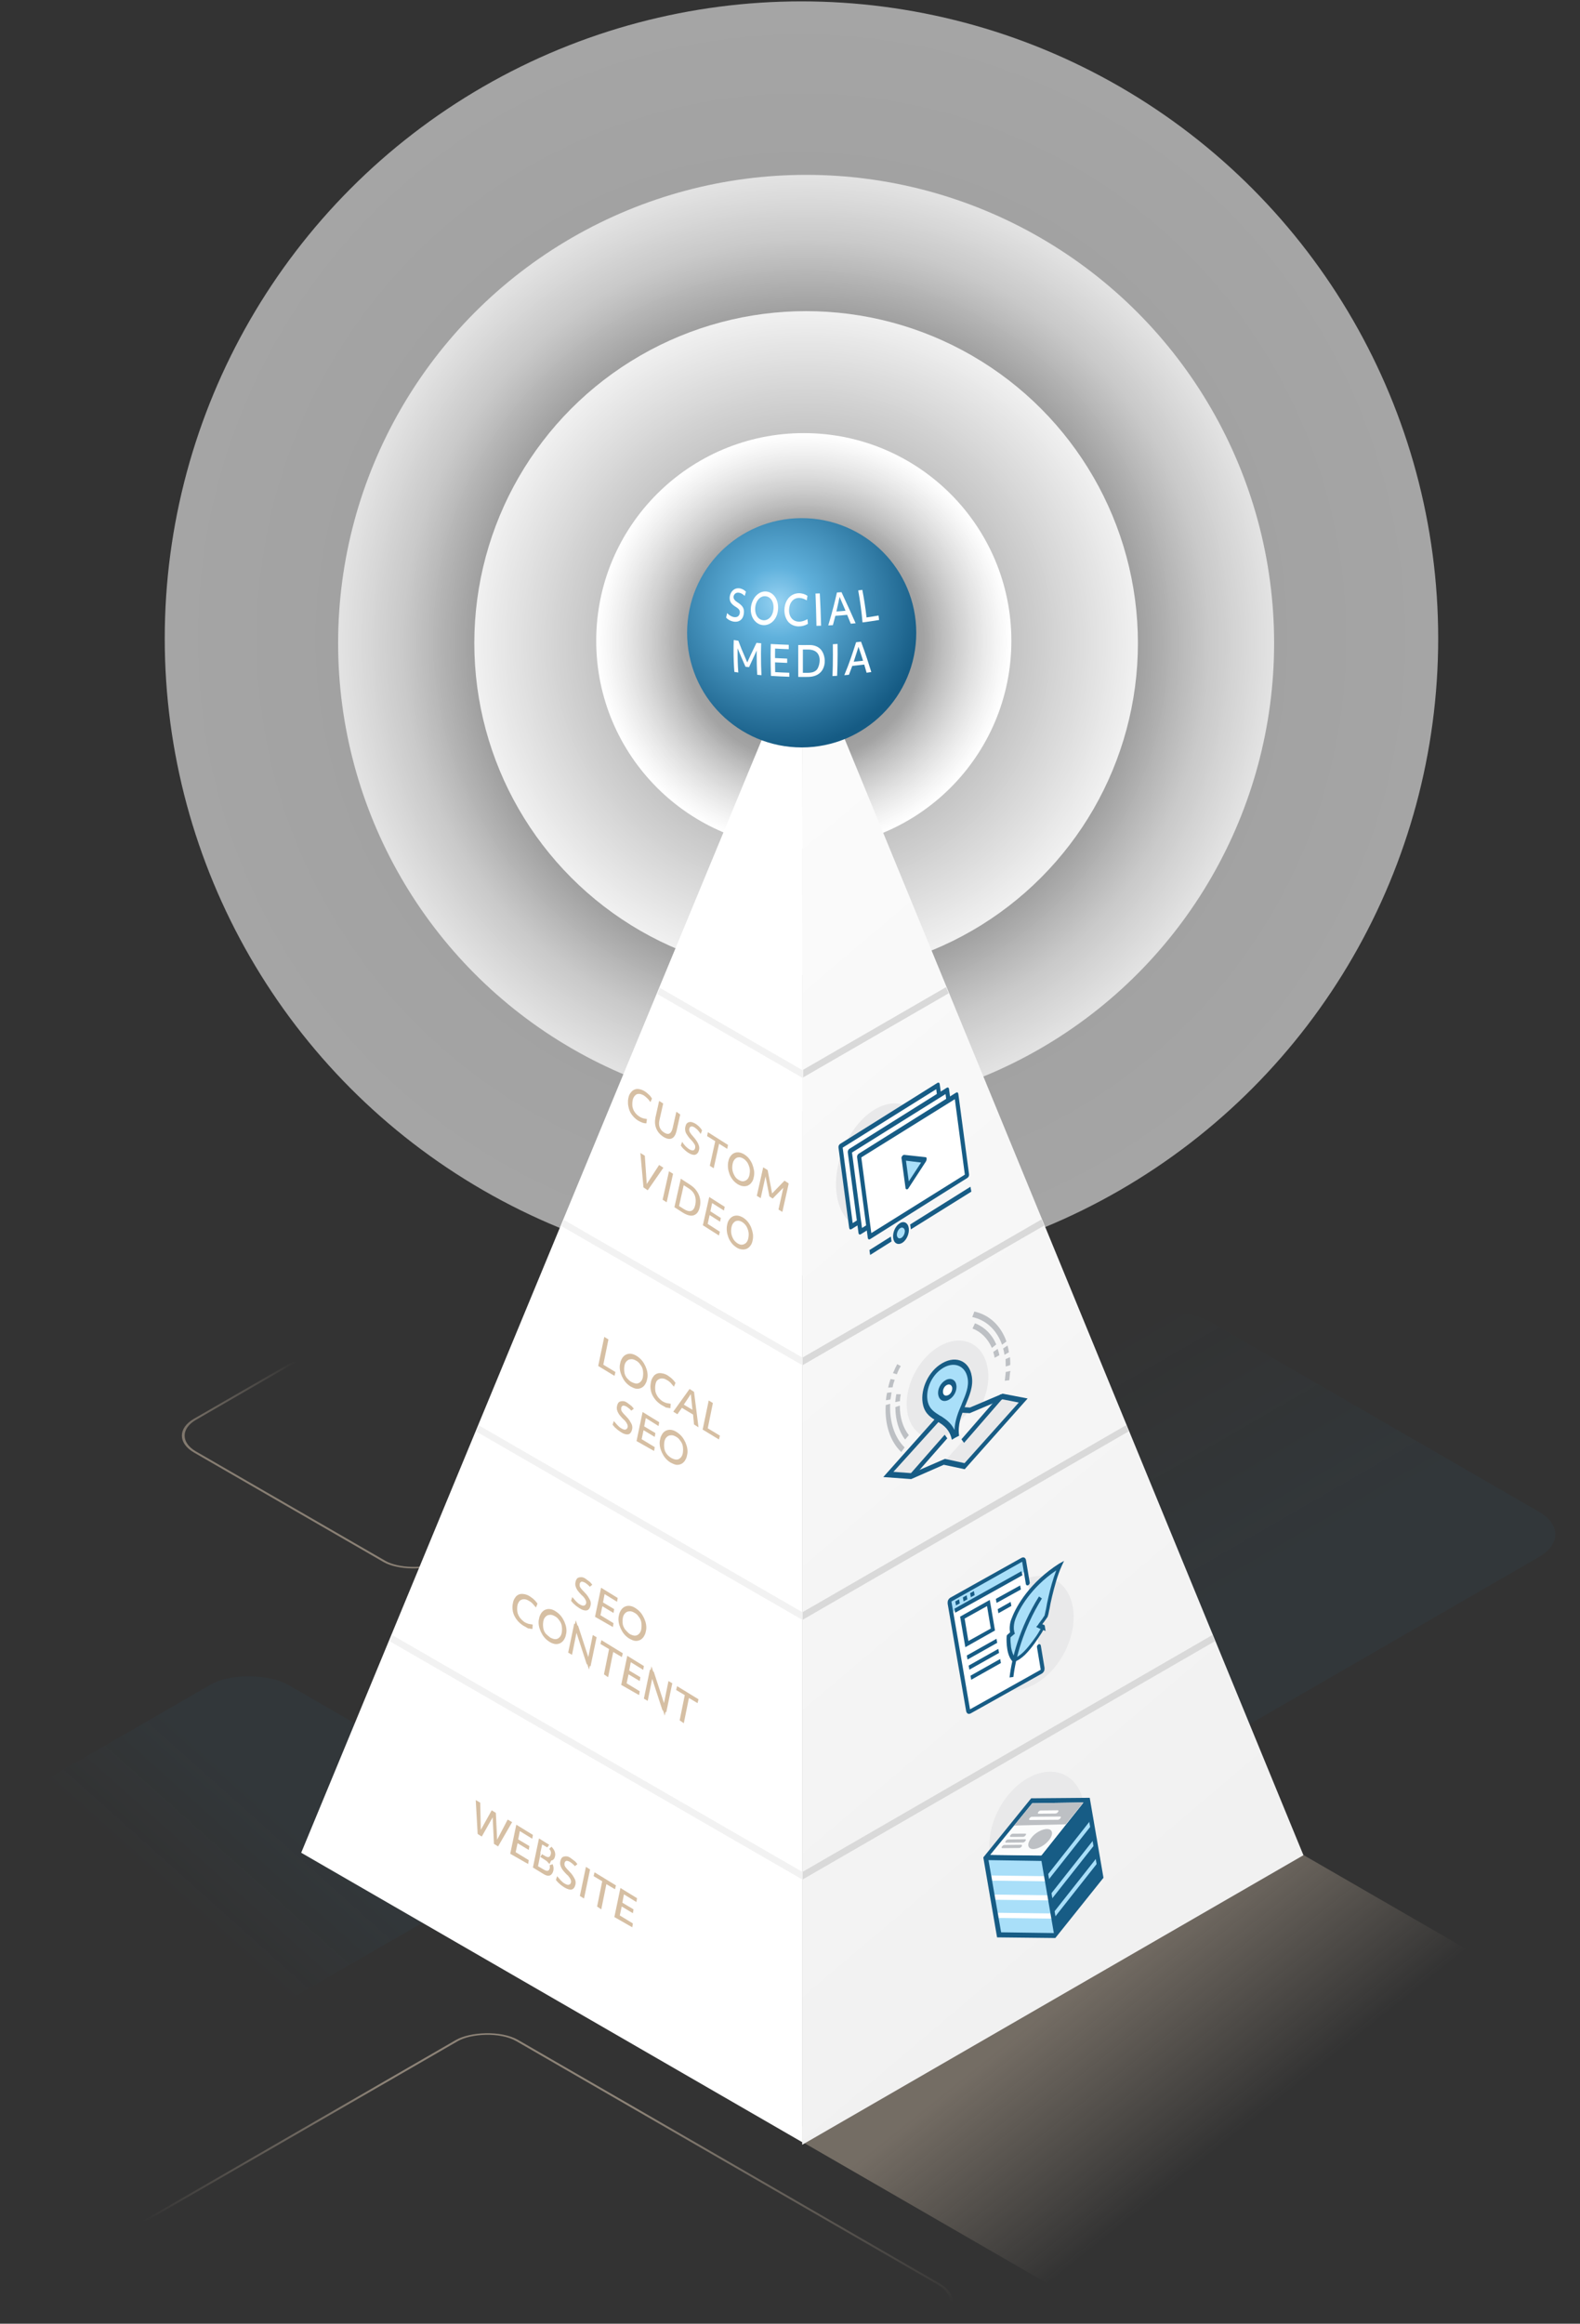 <?xml version="1.0" encoding="utf-8"?>
<svg xmlns="http://www.w3.org/2000/svg" width="679" height="998" viewBox="0 0 679 998" fill="none">
<rect x="0" y="0" width="679" height="998" fill="#333333" stroke="none"/>
<g clip-path="url(#clip0_1735_102810)">
<circle opacity="0.57" cx="344.427" cy="274.22" r="273.63" fill="url(#paint0_radial_1735_102810)"/>
<rect opacity="0.51" x="0.838" width="239.193" height="239.193" rx="15.001" transform="matrix(0.866 0.5 0.866 -0.5 1.436 988.083)" stroke="url(#paint1_linear_1735_102810)" stroke-width="0.968"/>
<rect opacity="0.06" width="154.849" height="154.849" rx="19.356" transform="matrix(-0.866 0.5 -0.866 -0.5 241.197 791.363)" fill="url(#paint2_linear_1735_102810)"/>
<rect opacity="0.06" width="202.426" height="202.426" rx="19.356" transform="matrix(0.866 -0.5 0.866 0.5 327.597 659.005)" fill="url(#paint3_linear_1735_102810)"/>
<rect opacity="0.63" x="0.838" width="122.149" height="122.149" rx="14.033" transform="matrix(0.866 -0.5 0.866 0.5 70.91 617.01)" stroke="url(#paint4_linear_1735_102810)" stroke-width="0.968"/>
<circle opacity="0.69" cx="346.427" cy="276.22" r="201.121" fill="url(#paint5_radial_1735_102810)"/>
<circle cx="345.427" cy="275.221" r="89.204" fill="url(#paint6_radial_1735_102810)"/>
<circle opacity="0.85" cx="346.427" cy="276.22" r="142.59" fill="url(#paint7_radial_1735_102810)"/>
<rect opacity="0.37" width="244.798" height="247.562" transform="matrix(0.866 0.5 0.866 -0.5 339.004 916.578)" fill="url(#paint8_linear_1735_102810)"/>
<path d="M560.145 796.789L344.74 921.153L344.74 273.026L560.145 796.789Z" fill="url(#paint9_linear_1735_102810)"/>
<path d="M344.843 920.097L129.438 795.733L344.843 275.533L344.843 920.097Z" fill="url(#paint10_linear_1735_102810)"/>
<path fill-rule="evenodd" clip-rule="evenodd" d="M167.384 704.846L344.843 807.26L522.098 704.879L521.006 702.225L344.843 803.975L168.482 702.195L167.384 704.846Z" fill="url(#paint11_linear_1735_102810)"/>
<path fill-rule="evenodd" clip-rule="evenodd" d="M204.658 614.826L344.843 695.728L485.033 614.756L483.941 612.102L344.843 692.444L205.756 612.175L204.658 614.826Z" fill="url(#paint12_linear_1735_102810)"/>
<path fill-rule="evenodd" clip-rule="evenodd" d="M385.799 589.279C385.668 589.573 385.54 589.963 385.409 590.257L383.746 589.716C383.877 589.422 384.01 589.225 384.14 588.931C384.529 587.953 385.053 586.875 385.58 585.894L387.113 586.729C386.581 587.517 386.19 588.398 385.799 589.279Z" fill="#BDC0C4"/>
<path fill-rule="evenodd" clip-rule="evenodd" d="M384.503 592.603C384.116 593.678 383.729 594.753 383.618 595.821L381.696 595.964C381.941 594.699 382.323 593.43 382.707 592.259L384.503 592.603Z" fill="#BDC0C4"/>
<path fill-rule="evenodd" clip-rule="evenodd" d="M383.119 597.965C383.004 598.936 382.893 600.005 382.643 601.076L380.726 601.413C380.836 600.248 380.95 599.276 381.199 598.205L383.119 597.965Z" fill="#BDC0C4"/>
<path fill-rule="evenodd" clip-rule="evenodd" d="M382.55 602.918C382.183 610.579 384.409 617.403 388.774 621.658L387.308 623.63C382.525 619.095 380.147 611.693 380.637 603.448L382.55 602.918Z" fill="#BDC0C4"/>
<path fill-rule="evenodd" clip-rule="evenodd" d="M387.127 598.836C386.876 599.81 386.761 600.782 386.785 601.75L384.732 602.186C384.847 601.215 384.954 599.953 385.201 598.785L387.127 598.836Z" fill="#BDC0C4"/>
<path fill-rule="evenodd" clip-rule="evenodd" d="M386.694 603.691C386.677 608.728 388.02 613.152 390.573 616.384L388.968 618.263C386.271 614.743 384.778 609.839 384.784 604.317L386.694 603.691Z" fill="#BDC0C4"/>
<path fill-rule="evenodd" clip-rule="evenodd" d="M432.153 589.912C432.149 589.718 432.142 589.428 432.275 589.231L434.189 588.798C434.194 588.991 434.199 589.185 434.068 589.479C433.956 590.547 433.844 591.615 433.735 592.78L431.815 593.02C431.925 591.855 432.039 590.883 432.153 589.912Z" fill="#BDC0C4"/>
<path fill-rule="evenodd" clip-rule="evenodd" d="M432.218 586.908C432.192 585.843 432.169 584.875 432.141 583.713L434.047 582.893C434.074 584.054 434.235 585.019 434.128 586.281L432.218 586.908Z" fill="#BDC0C4"/>
<path fill-rule="evenodd" clip-rule="evenodd" d="M431.686 581.884C431.525 580.919 431.367 580.051 431.071 579.186L432.965 577.882C433.263 578.843 433.424 579.808 433.584 580.773L431.686 581.884Z" fill="#BDC0C4"/>
<path fill-rule="evenodd" clip-rule="evenodd" d="M430.62 577.55C428.407 571.307 423.903 566.959 417.822 565.651L418.728 563.305C425.224 564.699 430.15 569.424 432.511 576.149L430.62 577.55Z" fill="#BDC0C4"/>
<path fill-rule="evenodd" clip-rule="evenodd" d="M427.454 583.147C427.298 582.376 427.14 581.508 426.844 580.643L428.738 579.338C429.033 580.203 429.331 581.164 429.49 582.032L427.454 583.147Z" fill="#BDC0C4"/>
<path fill-rule="evenodd" clip-rule="evenodd" d="M426.252 578.915C424.506 574.888 421.548 571.956 417.94 570.59L418.986 568.337C423.011 569.887 426.248 573.006 428.141 577.417L426.252 578.915Z" fill="#BDC0C4"/>
<path d="M405.833 627.739L414.54 629.564L439.715 601.355L430.873 599.629" fill="#E9E9EA"/>
<path d="M416.717 605.684L406.942 605.143L381.626 633.259L391.544 633.99" fill="#E9E9EA"/>
<path d="M403.956 578.092C394.457 583.356 388.164 596.196 389.924 606.519C390.727 611.343 393.147 614.772 396.491 616.629L406.939 605.046L416.72 605.78L421.618 603.629C424.244 598.432 425.342 592.594 424.394 587.483C422.63 576.967 413.453 572.73 403.956 578.092Z" fill="#E9E9EA"/>
<path fill-rule="evenodd" clip-rule="evenodd" d="M406.774 603.888L416.827 604.519L430.847 598.565L441.622 600.632L414.574 631.017L405.59 629.101L391.574 635.249L379.59 634.374L406.774 603.888ZM383.937 632.138L391.926 632.722L406.079 626.571L414.511 628.403L437.813 602.37L430.768 600.989L416.747 606.943L407.246 606.395L383.937 632.138Z" fill="#175C85"/>
<path d="M411.215 617.052C409.735 606.916 418.086 599.645 416.654 591.543C415.542 585.273 409.851 583.085 404.037 587.195C399.169 590.605 396.312 597.648 397.677 602.943C399.5 610.164 408.116 608.214 410.129 617.659" fill="#A9DFF9"/>
<path fill-rule="evenodd" clip-rule="evenodd" d="M403.739 586.233C410.094 581.722 416.476 584.088 417.604 591.035C418.396 595.375 416.569 599.487 415.011 603.302C414.878 603.499 414.882 603.693 414.75 603.89C413.061 607.999 411.506 612.007 412.167 616.641L410.537 617.455L409.046 618.362C408.117 614.026 405.737 612.242 403.086 610.659C402.947 610.565 402.667 610.378 402.527 610.285C400.156 608.889 397.643 607.302 396.731 603.643C395.215 597.771 398.33 590.044 403.739 586.233ZM410.183 614.17C410.361 610.097 411.787 606.479 413.222 603.248C413.219 603.151 413.352 602.954 413.35 602.858C415.041 598.846 416.474 595.518 415.839 591.949C414.88 586.354 409.607 584.349 404.47 588.056C400.007 591.166 397.544 597.424 398.76 602.238C399.519 605.223 401.612 606.529 403.986 608.022C404.126 608.116 404.403 608.206 404.542 608.299C406.499 609.609 408.735 611.105 410.183 614.17Z" fill="#175C85"/>
<path d="M410.006 595.286C410.325 597.119 409.275 599.178 407.646 600.089C406.018 601 404.49 600.358 404.171 598.526C403.852 596.693 404.903 594.633 406.531 593.723C408.299 592.905 409.692 593.647 410.006 595.286Z" fill="white"/>
<path fill-rule="evenodd" clip-rule="evenodd" d="M406.834 594.877C405.748 595.484 405.094 596.856 405.261 598.111C405.429 599.366 406.4 599.73 407.623 599.12C408.709 598.513 409.363 597.141 409.196 595.886C408.893 594.731 407.919 594.269 406.834 594.877ZM403.223 599.128C402.753 596.718 404.2 593.971 406.371 592.757C408.542 591.542 410.629 592.558 410.957 594.778C411.427 597.188 409.98 599.935 407.809 601.15C405.638 602.364 403.693 601.539 403.223 599.128Z" fill="#175C85"/>
<path fill-rule="evenodd" clip-rule="evenodd" d="M407.106 617.731L392.248 634.651L391.112 633.128L405.97 616.208L407.106 617.731Z" fill="#175C85"/>
<path fill-rule="evenodd" clip-rule="evenodd" d="M413.166 618.167L430.028 598.778L431.164 600.3L414.303 619.69L413.166 618.167Z" fill="#175C85"/>
<path d="M444.785 723.298C455.775 717.126 463.121 702.323 461.044 690.264C458.968 678.206 448.266 673.425 437.276 679.597C426.285 685.769 418.94 700.572 421.016 712.63C423.092 724.689 433.795 729.47 444.785 723.298Z" fill="#E9E9EA"/>
<path d="M439.108 669.964L408.714 686.965C408.171 687.269 407.908 687.759 408.057 688.24L416.041 734.545C416.19 735.025 416.469 735.213 417.014 735.006L447.408 718.004C447.951 717.701 448.214 717.21 448.065 716.729L440.081 670.425C439.93 669.847 439.513 669.664 439.108 669.964Z" fill="white"/>
<path d="M440.736 674.768L439.945 670.428C439.796 669.947 439.516 669.76 438.971 669.967L408.714 686.965C408.172 687.268 407.908 687.759 408.057 688.24L408.851 692.677L440.736 674.768Z" fill="#A9DFF9"/>
<path fill-rule="evenodd" clip-rule="evenodd" d="M407.482 687.188C407.745 686.698 408.148 686.301 408.556 686.097L438.95 669.096C439.358 668.892 439.768 668.786 440.185 668.969C440.602 669.153 440.748 669.537 440.895 669.921L442.501 679.569C442.65 680.05 442.252 680.641 441.844 680.844C441.436 681.048 441.019 680.864 440.87 680.383L439.264 670.735L408.873 687.833L416.857 734.138L447.251 717.136L445.645 707.488C445.496 707.007 445.894 706.417 446.302 706.213C446.709 706.01 447.126 706.193 447.275 706.674L448.881 716.322C448.893 716.806 448.905 717.29 448.641 717.781C448.378 718.272 447.975 718.669 447.567 718.872L417.173 735.874C416.766 736.077 416.356 736.184 415.939 736C415.522 735.816 415.375 735.432 415.229 735.048L407.244 688.744C407.233 688.26 407.219 687.679 407.482 687.188Z" fill="#175C85"/>
<path fill-rule="evenodd" clip-rule="evenodd" d="M439.402 676.543L410.499 692.637L410.183 690.901L438.948 674.81L439.402 676.543Z" fill="#175C85"/>
<path fill-rule="evenodd" clip-rule="evenodd" d="M412.467 688.619L410.838 689.53L410.522 687.794L412.15 686.883L412.467 688.619Z" fill="#175C85"/>
<path fill-rule="evenodd" clip-rule="evenodd" d="M415.725 686.894L414.097 687.805L413.78 686.069L415.409 685.158L415.725 686.894Z" fill="#175C85"/>
<path fill-rule="evenodd" clip-rule="evenodd" d="M418.844 685.075L417.216 685.986L416.899 684.25L418.528 683.339L418.844 685.075Z" fill="#175C85"/>
<path d="M435.875 712.953C433.625 710.876 433.213 705.171 433.568 702.74L435.184 701.346C435.184 701.346 434.297 698.751 435.721 695.036C437.538 690.537 443.069 680.331 455.531 672.477C451.878 680.701 450.23 692.267 449.589 694.22C447.993 696.486 446.526 698.362 446.526 698.362L448.333 699.19C448.466 698.993 441.342 711.563 435.875 712.953Z" fill="#A9DFF9"/>
<path fill-rule="evenodd" clip-rule="evenodd" d="M457.269 670.4L456.223 672.653C454.394 676.668 453.136 681.542 452.134 685.634C451.633 687.68 451.265 689.53 451.025 690.988C451.029 691.182 450.896 691.379 450.899 691.476C450.652 692.644 450.537 693.615 450.274 694.106L450.279 694.3L450.146 694.496C449.349 695.678 448.55 696.763 448.017 697.453C448.017 697.453 448.019 697.55 447.882 697.554L448.715 697.921C448.715 697.921 448.853 697.918 448.855 698.015C448.995 698.108 449 698.302 449.002 698.398L449.328 700.522L448.354 700.061C448.224 700.354 447.958 700.748 447.695 701.239C446.898 702.42 445.838 704.092 444.641 705.768C443.443 707.443 441.973 709.222 440.496 710.71C439.017 712.102 437.396 713.303 435.756 713.73L435.484 713.833L435.204 713.646C433.937 712.417 433.199 710.304 432.875 708.278C432.552 706.251 432.501 704.121 432.606 702.763L432.732 702.275L434.078 701.081C434.071 700.79 433.922 700.309 433.911 699.825C433.88 698.567 433.976 696.821 434.889 694.765C436.7 689.975 442.501 679.568 455.233 671.514L457.269 670.4ZM447.246 699.7L445.298 698.778L446.235 697.69L446.233 697.593C446.23 697.496 446.368 697.493 446.365 697.396C446.498 697.199 446.766 696.902 447.032 696.508C447.565 695.818 448.231 694.93 448.893 693.848C449.021 693.458 449.14 692.68 449.389 691.609C449.385 691.415 449.52 691.315 449.515 691.121C449.755 689.663 450.121 687.716 450.622 685.67C451.366 682.262 452.505 678.166 453.929 674.451C442.834 681.982 437.964 691.107 436.413 695.213C435.765 696.875 435.662 698.33 435.685 699.299C435.697 699.783 435.706 700.17 435.851 700.457C435.853 700.554 435.855 700.651 435.858 700.747L435.86 700.844L436.153 701.612L434.267 703.207C434.155 704.275 434.331 705.918 434.508 707.56C434.825 709.296 435.416 711.026 436.264 711.974C437.354 711.561 438.572 710.757 439.781 709.565C441.126 708.274 442.46 706.595 443.66 705.016C444.86 703.438 445.922 701.863 446.582 700.684C446.845 700.194 446.975 699.9 447.246 699.7Z" fill="#175C85"/>
<path fill-rule="evenodd" clip-rule="evenodd" d="M433.854 720.46C434.761 712.399 438.021 699.244 446.496 685.673L447.754 686.515C439.546 699.788 436.412 712.456 435.498 720.227L433.854 720.46Z" fill="#175C85"/>
<path fill-rule="evenodd" clip-rule="evenodd" d="M412.602 694.331L425.356 687.148L427.595 700.268L414.842 707.451L412.602 694.331ZM414.547 695.156L416.153 704.804L425.788 699.44L424.182 689.792L414.547 695.156Z" fill="#175C85"/>
<path fill-rule="evenodd" clip-rule="evenodd" d="M438.724 682.662L428.274 688.434L427.958 686.698L438.407 680.926L438.724 682.662Z" fill="#175C85"/>
<path fill-rule="evenodd" clip-rule="evenodd" d="M434.631 689.734L429.069 692.87L428.752 691.134L434.315 687.998L434.631 689.734Z" fill="#175C85"/>
<path fill-rule="evenodd" clip-rule="evenodd" d="M428.547 705.572L415.794 712.755L415.477 711.019L428.231 703.836L428.547 705.572Z" fill="#175C85"/>
<path fill-rule="evenodd" clip-rule="evenodd" d="M429.339 709.913L416.586 717.096L416.269 715.36L429.022 708.177L429.339 709.913Z" fill="#175C85"/>
<path fill-rule="evenodd" clip-rule="evenodd" d="M430.131 714.253L417.377 721.436L417.061 719.7L429.814 712.517L430.131 714.253Z" fill="#175C85"/>
<path d="M449.346 807.365C460.336 801.193 467.682 786.39 465.606 774.332C463.529 762.273 452.827 757.493 441.837 763.665C430.847 769.837 423.501 784.639 425.577 796.698C427.654 808.756 438.219 813.54 449.346 807.365Z" fill="#E9E9EA"/>
<path d="M453.358 831.291L473.252 806.501L467.507 773.317L443.448 773.505L423.542 797.811L429.287 830.996L453.358 831.291Z" fill="#E9E9EA"/>
<path d="M447.606 797.816L467.5 773.026L467.507 773.317L443.448 773.505L423.542 797.811L423.535 797.521L447.606 797.816Z" fill="#E9E9EA"/>
<path d="M423.541 797.811L447.612 798.106L453.354 831.194L429.286 830.995L423.541 797.811Z" fill="#E9E9EA"/>
<path d="M468.208 773.881L447.915 799.262L423.293 798.883L423.789 796.643L447.447 796.948L466.939 772.555L468.208 773.881Z" fill="#E9E9EA"/>
<path d="M427.688 815.923L427.36 813.703L451.156 814.005L451.484 816.225L427.688 815.923Z" fill="#E9E9EA"/>
<path d="M426.392 807.721L426.064 805.501L449.859 805.803L450.188 808.023L426.392 807.721Z" fill="#E9E9EA"/>
<path d="M429.112 823.735L428.784 821.515L452.58 821.817L452.908 824.037L429.112 823.735Z" fill="#E9E9EA"/>
<path d="M451.156 814.006L471.174 788.632L471.502 790.852L451.484 816.226L451.156 814.006Z" fill="#E9E9EA"/>
<path d="M449.721 805.806L469.739 780.432L470.067 782.652L450.049 808.026L449.721 805.806Z" fill="#E9E9EA"/>
<path d="M452.442 821.821L472.461 796.447L472.789 798.667L452.771 824.041L452.442 821.821Z" fill="#E9E9EA"/>
<path d="M443.144 772.35L468.303 772.135L474.213 806.478L453.519 832.352L428.487 832.08L422.577 797.737L443.144 772.35ZM443.612 774.663L424.645 797.978L430.222 829.907L453.193 830.229L472.287 806.427L466.709 774.498L443.612 774.663Z" fill="#E9E9EA"/>
<path d="M453.085 831.395L447.333 797.92L449.096 796.909L454.848 830.384L453.085 831.395Z" fill="#E9E9EA"/>
<path d="M465.601 774.137L443.608 774.47L425.575 796.6L447.582 796.848L465.601 774.137Z" fill="#E9E9EA"/>
<path d="M439.102 792.983C438.836 793.377 438.431 793.677 438.019 793.687L430.733 793.765C430.458 793.771 430.313 793.484 430.579 793.09C430.845 792.697 431.25 792.396 431.662 792.386L438.948 792.309C439.223 792.302 439.23 792.593 439.102 792.983Z" fill="#E9E9EA"/>
<path d="M440.695 790.621C440.429 791.015 440.024 791.315 439.612 791.325L432.326 791.403C432.051 791.409 431.906 791.122 432.172 790.729C432.438 790.335 432.843 790.034 433.255 790.025L440.541 789.947C440.953 789.937 440.96 790.227 440.695 790.621Z" fill="#E9E9EA"/>
<path d="M440.775 788.197C440.509 788.591 440.104 788.892 439.692 788.901L434.33 788.933C434.055 788.94 433.911 788.652 434.176 788.259C434.442 787.865 434.847 787.564 435.259 787.555L440.621 787.523C441.034 787.513 441.041 787.804 440.775 788.197Z" fill="#E9E9EA"/>
<path d="M465.602 774.138L443.61 774.471L435.864 784.052L457.989 783.522L465.602 774.138Z" fill="#E9E9EA"/>
<path d="M454.697 778.178C454.431 778.572 454.026 778.872 453.614 778.882L446.328 778.959C446.053 778.966 445.909 778.679 446.174 778.285C446.44 777.891 446.845 777.591 447.257 777.581L454.543 777.503C454.955 777.493 454.962 777.784 454.697 778.178Z" fill="#E9E9EA"/>
<path d="M455.724 780.865C455.458 781.259 455.053 781.559 454.641 781.569L442.543 781.665C442.268 781.672 442.123 781.385 442.389 780.991C442.655 780.597 443.06 780.297 443.472 780.287L455.57 780.191C455.983 780.181 455.99 780.471 455.724 780.865Z" fill="#E9E9EA"/>
<path d="M450.198 785.55C452.402 785.69 452.725 787.717 450.994 790.083C449.264 792.449 446.007 794.271 443.804 794.13C441.6 793.989 441.277 791.963 443.007 789.596C444.736 787.133 447.995 785.409 450.198 785.55Z" fill="#E9E9EA"/>
<path d="M449.346 807.365C460.336 801.193 467.682 786.39 465.606 774.332C463.529 762.273 452.827 757.493 441.837 763.665C430.847 769.837 423.501 784.639 425.577 796.698C427.654 808.756 438.219 813.54 449.346 807.365Z" fill="#E9E9EA"/>
<path d="M453.358 831.291L473.252 806.501L467.507 773.317L443.448 773.505L423.542 797.811L429.287 830.996L453.358 831.291Z" fill="#175C85"/>
<path d="M447.606 797.816L467.5 773.026L467.507 773.317L443.448 773.505L423.542 797.811L423.535 797.521L447.606 797.816Z" fill="white"/>
<path d="M423.541 797.811L447.612 798.106L453.354 831.194L429.286 830.995L423.541 797.811Z" fill="#A9DFF9"/>
<path fill-rule="evenodd" clip-rule="evenodd" d="M468.208 773.881L447.915 799.262L423.293 798.883L423.789 796.643L447.447 796.948L466.939 772.555L468.208 773.881Z" fill="#175C85"/>
<path d="M427.688 815.923L427.36 813.703L451.156 814.005L451.484 816.225L427.688 815.923Z" fill="white"/>
<path d="M426.392 807.721L426.064 805.501L449.859 805.803L450.188 808.023L426.392 807.721Z" fill="white"/>
<path d="M429.112 823.735L428.784 821.515L452.58 821.817L452.908 824.037L429.112 823.735Z" fill="white"/>
<path d="M451.156 814.006L471.174 788.632L471.502 790.852L451.484 816.226L451.156 814.006Z" fill="#A9DFF9"/>
<path d="M449.721 805.806L469.739 780.432L470.067 782.652L450.049 808.026L449.721 805.806Z" fill="#A9DFF9"/>
<path d="M452.442 821.821L472.461 796.447L472.789 798.667L452.771 824.041L452.442 821.821Z" fill="#A9DFF9"/>
<path fill-rule="evenodd" clip-rule="evenodd" d="M443.144 772.35L468.303 772.135L474.213 806.478L453.519 832.352L428.487 832.08L422.577 797.737L443.144 772.35ZM443.612 774.663L424.645 797.978L430.222 829.907L453.193 830.229L472.287 806.427L466.709 774.498L443.612 774.663Z" fill="#175C85"/>
<path fill-rule="evenodd" clip-rule="evenodd" d="M453.085 831.395L447.333 797.92L449.096 796.909L454.848 830.384L453.085 831.395Z" fill="#175C85"/>
<path d="M465.601 774.137L443.608 774.47L425.575 796.6L447.582 796.848L465.601 774.137Z" fill="#FBFCFC"/>
<path d="M439.102 792.983C438.836 793.377 438.431 793.677 438.019 793.687L430.733 793.765C430.458 793.771 430.313 793.484 430.579 793.09C430.845 792.697 431.25 792.396 431.662 792.386L438.948 792.309C439.223 792.302 439.23 792.593 439.102 792.983Z" fill="#BDC0C4"/>
<path d="M440.695 790.621C440.429 791.015 440.024 791.315 439.612 791.325L432.326 791.403C432.051 791.409 431.906 791.122 432.172 790.729C432.438 790.335 432.843 790.034 433.255 790.025L440.541 789.947C440.953 789.937 440.96 790.227 440.695 790.621Z" fill="#BDC0C4"/>
<path d="M440.775 788.197C440.509 788.591 440.104 788.892 439.692 788.901L434.33 788.933C434.055 788.94 433.911 788.652 434.176 788.259C434.442 787.865 434.847 787.564 435.259 787.555L440.621 787.523C441.034 787.513 441.041 787.804 440.775 788.197Z" fill="#BDC0C4"/>
<path d="M465.602 774.138L443.61 774.471L435.864 784.052L457.989 783.522L465.602 774.138Z" fill="#BDC0C4"/>
<path d="M454.697 778.178C454.431 778.572 454.026 778.872 453.614 778.882L446.328 778.959C446.053 778.966 445.909 778.679 446.174 778.285C446.44 777.891 446.845 777.591 447.257 777.581L454.543 777.503C454.955 777.493 454.962 777.784 454.697 778.178Z" fill="white"/>
<path d="M455.724 780.865C455.458 781.259 455.053 781.559 454.641 781.569L442.543 781.665C442.268 781.672 442.123 781.385 442.389 780.991C442.655 780.597 443.06 780.297 443.472 780.287L455.57 780.191C455.983 780.181 455.99 780.471 455.724 780.865Z" fill="white"/>
<path d="M450.198 785.55C452.402 785.69 452.725 787.717 450.994 790.083C449.264 792.449 446.007 794.271 443.804 794.13C441.6 793.989 441.277 791.963 443.007 789.596C444.736 787.133 447.995 785.409 450.198 785.55Z" fill="#BDC0C4"/>
<path d="M381.939 524.894C392.539 518.294 399.739 502.094 397.939 488.794C396.139 475.494 386.139 470.094 375.439 476.794C364.939 483.394 357.739 499.494 359.539 512.794C361.339 526.094 371.339 531.494 381.939 524.894Z" fill="#E9E9EA"/>
<path d="M403.039 466.194L361.139 492.394L365.739 526.894L407.539 500.694L403.039 466.194Z" fill="white"/>
<path fill-rule="evenodd" clip-rule="evenodd" d="M360.339 492.894C360.239 492.294 360.539 491.594 361.039 491.294L402.839 465.094C403.339 464.794 403.739 464.994 403.839 465.594L408.439 500.094C408.539 500.694 408.239 501.394 407.739 501.694L365.939 527.894C365.439 528.194 365.039 527.994 364.939 527.394L360.339 492.894ZM362.139 492.894L366.439 525.294L406.639 500.194L402.339 467.794L362.139 492.894Z" fill="#175C85"/>
<path d="M406.939 468.294L365.139 494.494L369.739 528.994L411.539 502.794L406.939 468.294Z" fill="white"/>
<path fill-rule="evenodd" clip-rule="evenodd" d="M364.339 494.994C364.239 494.394 364.539 493.694 365.039 493.394L406.839 467.194C407.339 466.894 407.739 467.094 407.839 467.694L412.439 502.194C412.539 502.794 412.239 503.494 411.739 503.794L369.939 530.094C369.439 530.394 369.039 530.194 368.939 529.594L364.339 494.994ZM366.139 494.994L370.439 527.394L410.639 502.294L406.339 469.894L366.139 494.994Z" fill="#175C85"/>
<path d="M410.939 470.394L369.139 496.594L373.739 531.094L415.539 504.894L410.939 470.394Z" fill="white"/>
<path fill-rule="evenodd" clip-rule="evenodd" d="M368.339 497.094C368.239 496.494 368.539 495.794 369.039 495.494L410.839 469.294C411.339 468.994 411.739 469.194 411.839 469.794L416.439 504.294C416.539 504.894 416.239 505.594 415.739 505.894L373.939 532.194C373.439 532.494 373.039 532.294 372.939 531.694L368.339 497.094ZM370.139 497.094L374.439 529.594L414.639 504.494L410.339 472.094L370.139 497.094Z" fill="#175C85"/>
<path d="M388.239 497.094L389.939 509.694L397.439 498.194L388.239 497.094Z" fill="#A9DFF9"/>
<path fill-rule="evenodd" clip-rule="evenodd" d="M387.739 496.494C387.939 496.194 388.339 495.994 388.539 495.994L397.739 496.994C398.039 496.994 398.239 497.294 398.239 497.594C398.239 497.994 398.139 498.394 397.939 498.794L390.439 510.294C390.239 510.694 389.839 510.894 389.639 510.794C389.339 510.794 389.139 510.494 389.139 510.194L387.439 497.594C387.339 497.294 387.439 496.794 387.739 496.494ZM389.339 498.494L390.539 507.394L395.839 499.294L389.339 498.494Z" fill="#175C85"/>
<path fill-rule="evenodd" clip-rule="evenodd" d="M417.439 511.794L391.439 527.994L391.139 525.894L417.039 509.694L417.439 511.794Z" fill="#175C85"/>
<path d="M387.539 532.694C388.939 531.794 389.839 529.694 389.639 527.994C389.439 526.294 388.139 525.594 386.739 526.394C385.339 527.294 384.439 529.394 384.639 531.094C384.839 532.894 386.139 533.594 387.539 532.694Z" fill="#A9DFF9"/>
<path fill-rule="evenodd" clip-rule="evenodd" d="M386.839 527.494C385.939 528.094 385.339 529.494 385.439 530.594C385.639 531.794 386.439 532.194 387.439 531.594C388.339 530.994 388.939 529.594 388.839 528.494C388.639 527.394 387.739 526.894 386.839 527.494ZM383.839 531.694C383.539 529.394 384.739 526.594 386.639 525.394C388.439 524.194 390.239 525.194 390.539 527.494C390.839 529.794 389.639 532.594 387.739 533.794C385.839 534.894 384.139 533.994 383.839 531.694Z" fill="#175C85"/>
<path fill-rule="evenodd" clip-rule="evenodd" d="M373.639 536.894L382.839 531.094L383.139 533.194L373.939 538.994L373.639 536.894Z" fill="#175C85"/>
<path fill-rule="evenodd" clip-rule="evenodd" d="M242.306 523.906L241.208 526.557L344.843 586.366L448.688 526.385L447.596 523.731L344.843 583.081L242.306 523.906Z" fill="url(#paint13_linear_1735_102810)"/>
<path fill-rule="evenodd" clip-rule="evenodd" d="M283.569 424.262L282.471 426.913L344.843 462.909L407.662 426.625L406.57 423.971L344.843 459.624L283.569 424.262Z" fill="url(#paint14_linear_1735_102810)"/>
<path d="M258.6 585.982L258.504 586.455L258.918 586.705L263.7 589.6L263.637 589.852L257.848 586.333L260.157 575.273L260.701 575.608L258.6 585.982Z" fill="#E4D0B8" stroke="#D6BFA3" stroke-width="1.373"/>
<path d="M267.208 585.62L267.221 585.575L267.228 585.529C267.342 584.733 267.673 584.159 268.079 583.482C268.453 582.991 268.902 582.566 269.411 582.363C270.01 582.123 270.564 582.017 271.229 582.126C271.844 582.25 272.575 582.496 273.306 582.983C274.094 583.508 274.724 584.015 275.355 584.773C275.98 585.522 276.359 586.272 276.769 587.093C277.163 588.013 277.412 588.772 277.537 589.647C277.665 590.544 277.659 591.402 277.419 592.243L277.406 592.289L277.399 592.335C277.286 593.131 276.954 593.704 276.548 594.381C276.175 594.873 275.725 595.297 275.216 595.501C274.614 595.742 274.057 595.847 273.387 595.736C272.818 595.641 272.34 595.396 271.693 595.064C271.565 594.999 271.43 594.929 271.287 594.857C270.515 594.34 269.894 593.837 269.272 593.091C268.648 592.342 268.268 591.591 267.858 590.771C267.464 589.85 267.216 589.092 267.091 588.217C266.962 587.319 266.968 586.461 267.208 585.62ZM276.971 591.447L276.973 591.439L276.974 591.431C277.12 590.406 277.12 589.517 276.974 588.492C276.818 587.401 276.354 586.474 275.751 585.713C275.164 584.838 274.54 584.204 273.605 583.731C272.882 583.302 271.917 582.944 271.012 583.099C270.131 583.117 269.436 583.495 268.808 584.123C268.126 584.806 267.808 585.643 267.656 586.554L267.655 586.562L267.653 586.57C267.507 587.595 267.507 588.484 267.653 589.509C267.811 590.611 268.283 591.546 268.895 592.312L268.919 592.341L268.946 592.368C269.033 592.455 269.125 592.553 269.225 592.658C269.676 593.133 270.264 593.753 271.046 594.144C271.875 594.558 272.688 594.903 273.549 594.903C274.461 594.903 275.176 594.521 275.819 593.878C276.502 593.195 276.819 592.358 276.971 591.447Z" fill="#E4D0B8" stroke="#D6BFA3" stroke-width="1.373"/>
<path d="M281.932 600.406L281.928 600.4L281.923 600.393C281.146 599.357 280.646 598.347 280.397 597.224C280.144 596.087 280.144 594.953 280.397 593.816L280.402 593.79L280.406 593.764C280.525 592.933 280.884 592.216 281.237 591.746L281.258 591.717L281.276 591.687C281.6 591.148 282.021 590.826 282.59 590.598C283.112 590.389 283.656 590.374 284.418 590.501C285.158 590.624 285.881 590.866 286.606 591.346C286.799 591.49 286.988 591.622 287.171 591.75C287.577 592.033 287.956 592.298 288.301 592.643C288.769 593.111 289.187 593.532 289.523 594.012L289.422 594.255C289.16 593.934 288.892 593.626 288.585 593.319C288.136 592.87 287.543 592.422 286.935 592.112C286.002 591.499 285.19 591.334 284.394 591.334C283.499 591.334 282.807 591.7 282.197 592.157C281.793 592.46 281.526 592.886 281.344 593.311C281.16 593.739 281.045 594.209 280.971 594.653L280.97 594.66L280.969 594.668C280.822 595.694 280.822 596.582 280.969 597.608L280.97 597.616L280.971 597.623C281.132 598.586 281.604 599.504 282.175 600.362L282.192 600.387L282.211 600.41C282.793 601.138 283.53 601.877 284.425 602.474L284.46 602.498L284.499 602.517L284.531 602.533C285.057 602.796 285.663 603.1 286.286 603.255L286.302 603.259L286.318 603.262C286.423 603.283 286.528 603.305 286.634 603.327C286.923 603.388 287.214 603.448 287.504 603.491L287.464 604.047C287.162 604.005 286.824 603.94 286.459 603.867C286.174 603.669 285.873 603.505 285.588 603.355C285.515 603.316 285.443 603.279 285.372 603.242C285.113 603.107 284.866 602.978 284.615 602.828C283.575 602.177 282.553 601.275 281.932 600.406Z" fill="#E4D0B8" stroke="#D6BFA3" stroke-width="1.373"/>
<path d="M298.528 607.466L298.494 607.121L298.198 606.943L293.393 604.061L292.845 603.732L292.478 604.256L290.927 606.471L290.322 606.098L296.512 597.48L296.786 597.656L296.313 598.366L293.293 602.896L292.891 603.498L293.514 603.867L297.22 606.063L298.391 606.757L298.253 605.403L297.566 598.677L297.51 598.122L297.616 598.19L299.313 611.65L298.907 611.39L298.528 607.466Z" fill="#E4D0B8" stroke="#D6BFA3" stroke-width="1.373"/>
<path d="M303.486 613.298L303.39 613.772L303.803 614.022L308.586 616.916L308.523 617.168L302.733 613.649L305.042 602.589L305.587 602.924L303.486 613.298Z" fill="#E4D0B8" stroke="#D6BFA3" stroke-width="1.373"/>
<path d="M270.9 604.343C271.252 604.699 271.545 605.056 271.831 605.428C271.697 605.271 271.562 605.122 271.426 604.986C270.932 604.492 270.528 604.194 270.102 603.88C270.017 603.817 269.93 603.753 269.842 603.687L269.814 603.666L269.783 603.647C269.019 603.188 268.349 603.001 267.783 603.001H267.672L267.566 603.036C267.269 603.135 266.987 603.296 266.755 603.557C266.527 603.814 266.382 604.129 266.294 604.481L266.273 604.563V604.648V604.649V604.651V604.653V604.654V604.656V604.657V604.659V604.661V604.662V604.664V604.666V604.667V604.669V604.671V604.672V604.674V604.675V604.677V604.679V604.68V604.682V604.684V604.685V604.687V604.689V604.691V604.692V604.694V604.696V604.697V604.699V604.701V604.702V604.704V604.706V604.708V604.709V604.711V604.713V604.714V604.716V604.718V604.72V604.721V604.723V604.725V604.727V604.728V604.73V604.732V604.734V604.735V604.737V604.739V604.741V604.742V604.744V604.746V604.748V604.749V604.751V604.753V604.755V604.757V604.758V604.76V604.762V604.764V604.765V604.767V604.769V604.771V604.773V604.775V604.776V604.778V604.78V604.782V604.784V604.785V604.787V604.789V604.791V604.793V604.795V604.796V604.798V604.8V604.802V604.804V604.806V604.807V604.809V604.811V604.813V604.815V604.817V604.818V604.82V604.822V604.824V604.826V604.828V604.83V604.832V604.833V604.835V604.837V604.839V604.841V604.843V604.845V604.847V604.848V604.85V604.852V604.854V604.856V604.858V604.86V604.862V604.864V604.866V604.867V604.869V604.871V604.873V604.875V604.877V604.879V604.881V604.883V604.885V604.887V604.888V604.89V604.892V604.894V604.896V604.898V604.9V604.902V604.904V604.906V604.908V604.91V604.912V604.914V604.915V604.917V604.919V604.921V604.923V604.925V604.927V604.929V604.931V604.933V604.935V604.937V604.939V604.941V604.943V604.945V604.947V604.949V604.951V604.953V604.955V604.957V604.958V604.96V604.962V604.964V604.966V604.968V604.97V604.972V604.974V604.976V604.978V604.98V604.982V604.984V604.986V604.988V604.99V604.992V604.994V604.996V604.998V605V605.002V605.004V605.006V605.008V605.01V605.012V605.014V605.016V605.018V605.02V605.022V605.024V605.026V605.028V605.03V605.032V605.034V605.036V605.038V605.04V605.042V605.044V605.046V605.048V605.05V605.052V605.054V605.056V605.058V605.06V605.062V605.064V605.066V605.068V605.07V605.072V605.074V605.076V605.078V605.08V605.082V605.084V605.086V605.088V605.09V605.092V605.094V605.096V605.098V605.1V605.102V605.104V605.106V605.108V605.11V605.112V605.114V605.116V605.118V605.12V605.122V605.124V605.126V605.128V605.13V605.132V605.134V605.136V605.138V605.14V605.142V605.144V605.146V605.148V605.15V605.152V605.154V605.156V605.158V605.16V605.162V605.164V605.166V605.168V605.17V605.172V605.174V605.176V605.178V605.18V605.182V605.184V605.186V605.188V605.19V605.192V605.194V605.196V605.198V605.2V605.202V605.204V605.206V605.208V605.21V605.212V605.214V605.216V605.218V605.22V605.222V605.224V605.226V605.228V605.23V605.232V605.234V605.236V605.238V605.24V605.242V605.244V605.246V605.248V605.25V605.252V605.254V605.256V605.258V605.26V605.262V605.264V605.266V605.268V605.27V605.272V605.274V605.276V605.278V605.28V605.282V605.284V605.286V605.288V605.29V605.292V605.294V605.296V605.298V605.3V605.302V605.304V605.306V605.308V605.31V605.312V605.313V605.315V605.317V605.319V605.321V605.323V605.325V605.327V605.329V605.331V605.333V605.335V605.337V605.339V605.341V605.343V605.345V605.347V605.349V605.35V605.352V605.354V605.356V605.358V605.36V605.362V605.364V605.366V605.368V605.37V605.372V605.374V605.375V605.377V605.379V605.381V605.383V605.385V605.387V605.389V605.391V605.393V605.395V605.396V605.398V605.4V605.402V605.404V605.406V605.408V605.41V605.412V605.413V605.415V605.417V605.419V605.421V605.423V605.425V605.427V605.428V605.43V605.432V605.434V605.436V605.438V605.44V605.441V605.443V605.445V605.447V605.449V605.451V605.453V605.454V605.456V605.458V605.46V605.462V605.464V605.465V605.467V605.469V605.471V605.473V605.474V605.476V605.478V605.48V605.482V605.484V605.485V605.487V605.489V605.491V605.493V605.494V605.496V605.498V605.5V605.501V605.503V605.505V605.507V605.509V605.51V605.512V605.514V605.516V605.517V605.519V605.521V605.523V605.524V605.526V605.528V605.53V605.531V605.533V605.535V605.537V605.538V605.54V605.542V605.544V605.545V605.547V605.549V605.55V605.552V605.554V605.556V605.557V605.559V605.561V605.562V605.564V605.566V605.567V605.569V605.571V605.572V605.574V605.576V605.577V605.579V605.581V605.582V605.584V605.586V605.587V605.589V605.591V605.592V605.594V605.596V605.597V605.599V605.6V605.602V605.604V605.605V605.607V605.609V605.771L266.346 605.915C266.371 605.967 266.398 606.027 266.435 606.11L266.438 606.116C266.474 606.197 266.518 606.295 266.569 606.396C266.66 606.578 266.787 606.802 266.973 607.003C267.284 607.453 267.723 607.892 268.219 608.388C268.232 608.401 268.245 608.414 268.259 608.427C269.063 609.231 269.706 610.01 270.077 610.629C270.511 611.352 270.854 611.937 270.961 612.364C271.071 612.803 271.071 613.375 270.961 613.815C270.7 614.857 270.258 615.298 269.867 615.364C269.278 615.462 268.357 615.278 267.203 614.509C266.802 614.242 266.413 613.982 265.899 613.598C265.683 613.386 265.47 613.208 265.28 613.049L265.271 613.043C265.063 612.869 264.88 612.716 264.7 612.536C264.519 612.355 264.366 612.172 264.214 611.986C264.198 611.967 264.182 611.948 264.167 611.928C264.123 611.874 264.077 611.819 264.03 611.762L264.053 611.695C264.3 611.988 264.562 612.28 264.827 612.545C264.843 612.561 264.859 612.577 264.875 612.593C265.381 613.099 265.987 613.706 266.628 614.034C266.988 614.249 267.371 614.442 267.738 614.564C268.079 614.678 268.519 614.769 268.933 614.642C269.277 614.553 269.601 614.405 269.864 614.141C270.118 613.887 270.265 613.578 270.355 613.248C270.478 612.947 270.456 612.643 270.439 612.472C270.432 612.395 270.42 612.313 270.412 612.25C270.409 612.23 270.407 612.213 270.405 612.198C270.394 612.118 270.391 612.08 270.391 612.06V611.898L270.319 611.753C270.301 611.717 270.275 611.657 270.242 611.582C270.136 611.337 269.956 610.925 269.727 610.581C269.433 610.14 268.984 609.54 268.242 608.941C267.476 608.172 266.96 607.53 266.569 607.01C266.177 606.354 265.951 605.883 265.841 605.442C265.731 605.002 265.731 604.43 265.841 603.991L265.845 603.975L265.848 603.959C265.958 603.41 266.162 603.007 266.435 602.713C266.698 602.557 267.085 602.451 267.646 602.451C268.137 602.451 268.677 602.645 269.276 603.125L269.284 603.131L269.293 603.138L270.117 603.755L270.9 604.343Z" fill="#E4D0B8" stroke="#D6BFA3" stroke-width="1.373"/>
<path d="M282.541 611.168L282.511 611.346L277.893 608.459L277.044 607.929L276.855 608.912L276.168 612.48L276.078 612.952L276.489 613.199L280.893 615.841L280.861 616.033L276.921 613.669L276.098 613.175L275.897 614.113L275.073 617.957L274.971 618.433L275.387 618.687L280.619 621.877L280.582 622.101L274.323 618.573L276.628 607.53L282.541 611.168Z" fill="#E4D0B8" stroke="#D6BFA3" stroke-width="1.373"/>
<path d="M284.366 618.289L284.379 618.244L284.386 618.198C284.499 617.402 284.831 616.829 285.237 616.151C285.61 615.66 286.06 615.236 286.569 615.032C287.171 614.791 287.728 614.685 288.398 614.797C289.115 614.917 289.711 615.15 290.463 615.652C291.251 616.177 291.882 616.684 292.513 617.442C293.137 618.191 293.517 618.942 293.927 619.762C294.321 620.683 294.569 621.441 294.694 622.316C294.823 623.213 294.817 624.072 294.577 624.913L294.564 624.958L294.557 625.004C294.443 625.8 294.112 626.373 293.706 627.05C293.332 627.542 292.883 627.966 292.374 628.17C291.775 628.409 291.221 628.515 290.556 628.407C289.991 628.291 289.277 627.942 288.444 627.526C287.673 627.009 287.052 626.506 286.43 625.76C285.805 625.011 285.426 624.26 285.016 623.44C284.622 622.519 284.373 621.761 284.248 620.886C284.12 619.988 284.126 619.13 284.366 618.289ZM288.157 626.788L288.18 626.801L288.204 626.813C289.033 627.228 289.846 627.572 290.707 627.572C291.619 627.572 292.334 627.19 292.977 626.547C293.659 625.864 293.977 625.027 294.129 624.116L294.13 624.108L294.132 624.1C294.278 623.075 294.278 622.186 294.132 621.161C293.976 620.07 293.512 619.143 292.909 618.382C292.322 617.507 291.698 616.873 290.763 616.401C290.04 615.971 289.074 615.614 288.17 615.768C287.289 615.786 286.594 616.165 285.966 616.792C285.283 617.475 284.966 618.312 284.814 619.223L284.812 619.231L284.811 619.239C284.665 620.264 284.665 621.153 284.811 622.178C284.969 623.28 285.44 624.215 286.053 624.981C286.663 625.744 287.417 626.343 288.157 626.788Z" fill="#E4D0B8" stroke="#D6BFA3" stroke-width="1.373"/>
<g clip-path="url(#clip1_1735_102810)">
<path d="M274.199 481.278C273.118 480.603 272.203 479.676 271.455 478.663C270.707 477.651 270.291 476.47 270.042 475.205C269.793 473.94 269.793 472.759 270.042 471.578C270.208 470.65 270.541 469.891 271.04 469.3C271.538 468.625 272.037 468.204 272.702 467.951C273.284 467.698 273.949 467.613 274.781 467.782C275.529 467.951 276.36 468.204 277.191 468.794C277.773 469.131 278.272 469.638 278.854 470.144C279.436 470.65 279.852 471.24 280.184 471.831L279.519 473.349C279.02 472.674 278.605 472.084 278.106 471.662C277.69 471.24 277.191 470.819 276.693 470.481C275.944 470.059 275.196 469.806 274.531 469.806C273.866 469.806 273.284 470.059 272.869 470.565C272.37 471.072 272.037 471.746 271.871 472.59C271.705 473.518 271.705 474.361 271.788 475.289C271.954 476.133 272.287 476.976 272.785 477.651C273.284 478.41 273.949 479.001 274.697 479.507C275.196 479.844 275.695 480.097 276.277 480.266C276.859 480.435 277.441 480.519 278.023 480.603L277.773 482.459C277.191 482.459 276.609 482.375 275.944 482.122C275.446 481.953 274.864 481.616 274.199 481.278Z" fill="#D6BFA3"/>
<path d="M285.006 488.195C283.593 487.267 282.595 486.086 282.013 484.652C281.431 483.218 281.348 481.616 281.681 479.929L283.26 472.843L285.006 473.94L283.426 480.941C282.844 483.387 283.509 485.243 285.422 486.424C287.25 487.605 288.497 486.93 289.079 484.484L290.659 477.482L292.322 478.663L290.742 485.749C290.326 487.436 289.661 488.533 288.664 488.954C287.666 489.376 286.419 489.123 285.006 488.195Z" fill="#D6BFA3"/>
<path d="M295.813 495.112C295.397 494.859 294.982 494.521 294.566 494.184C294.15 493.847 293.818 493.425 293.402 493.087C293.07 492.666 292.82 492.328 292.571 491.991L293.153 490.388C293.485 490.979 293.984 491.569 294.483 492.16C295.065 492.75 295.564 493.172 296.062 493.509C296.728 493.931 297.309 494.1 297.808 494.1C298.307 494.015 298.556 493.678 298.723 493.087C298.806 492.75 298.806 492.413 298.723 492.075C298.64 491.738 298.473 491.4 298.141 490.979C297.891 490.557 297.476 490.051 296.894 489.46C296.146 488.701 295.647 488.026 295.231 487.352C294.816 486.761 294.566 486.171 294.483 485.58C294.4 484.99 294.4 484.399 294.566 483.809C294.732 483.134 294.982 482.543 295.397 482.29C295.813 481.953 296.312 481.869 296.894 481.869C297.476 481.953 298.141 482.206 298.889 482.628C299.388 482.965 299.97 483.387 300.469 483.893C300.967 484.399 301.383 484.905 301.715 485.496L301.134 487.014C300.801 486.508 300.385 486.002 299.97 485.496C299.554 484.99 299.055 484.652 298.64 484.315C298.058 483.893 297.476 483.724 297.06 483.809C296.644 483.893 296.395 484.146 296.229 484.737C296.146 485.074 296.146 485.327 296.229 485.664C296.312 486.002 296.478 486.339 296.728 486.677C296.977 487.014 297.309 487.52 297.808 488.026C298.556 488.87 299.138 489.629 299.554 490.304C299.97 490.979 300.219 491.569 300.385 492.16C300.552 492.75 300.552 493.341 300.385 493.931C300.136 495.028 299.554 495.702 298.723 495.955C298.058 496.124 296.977 495.871 295.813 495.112Z" fill="#D6BFA3"/>
<path d="M305.041 500.679L307.369 490.135L303.877 487.942L304.209 486.255L312.855 491.738L312.523 493.425L309.031 491.232L306.703 501.776L305.041 500.679Z" fill="#D6BFA3"/>
<path d="M317.012 508.608C316.264 508.102 315.516 507.512 314.934 506.753C314.352 505.993 313.853 505.234 313.52 504.306C313.188 503.378 312.938 502.535 312.855 501.523C312.772 500.595 312.772 499.667 313.022 498.739C313.188 497.811 313.52 497.052 314.019 496.462C314.435 495.871 315.017 495.449 315.599 495.196C316.181 494.943 316.929 494.859 317.594 494.943C318.342 495.028 319.09 495.365 319.838 495.787C320.587 496.293 321.335 496.883 321.917 497.643C322.499 498.402 322.997 499.245 323.33 500.089C323.662 500.932 323.912 501.86 324.078 502.872C324.161 503.8 324.161 504.728 323.912 505.656C323.746 506.584 323.413 507.343 322.914 507.933C322.499 508.524 321.917 508.946 321.335 509.199C320.753 509.452 320.005 509.536 319.34 509.452C318.508 509.367 317.76 509.03 317.012 508.608ZM317.428 506.753C318.176 507.174 318.841 507.427 319.423 507.343C320.088 507.259 320.587 507.006 321.085 506.584C321.584 506.078 321.917 505.403 322.083 504.559C322.249 503.632 322.332 502.788 322.166 501.86C322 501.017 321.667 500.173 321.252 499.414C320.753 498.655 320.171 498.064 319.506 497.643C318.841 497.221 318.093 496.968 317.511 497.052C316.846 497.052 316.347 497.305 315.848 497.811C315.349 498.317 315.017 498.992 314.85 499.836C314.684 500.679 314.601 501.607 314.767 502.535C314.934 503.463 315.266 504.222 315.682 504.981C316.097 505.74 316.679 506.331 317.428 506.753Z" fill="#D6BFA3"/>
<path d="M325.242 513.585L327.985 501.354L329.897 502.535L331.809 512.573L337.13 507.09L338.959 508.271L336.215 520.502L334.553 519.49L336.631 510.127L332.059 514.766L330.646 513.838L328.983 505.234L326.905 514.597L325.242 513.585Z" fill="#D6BFA3"/>
<path d="M276.526 509.958L275.196 495.196L277.108 496.377L277.94 508.524L283.26 500.342L285.089 501.523L278.355 511.223L276.526 509.958Z" fill="#D6BFA3"/>
<path d="M284.756 515.272L287.5 503.041L289.246 504.138L286.502 516.369L284.756 515.272Z" fill="#D6BFA3"/>
<path d="M289.828 518.477L292.571 506.246L296.478 508.777C297.642 509.536 298.64 510.38 299.305 511.392C300.053 512.404 300.552 513.501 300.801 514.682C301.05 515.862 301.05 517.128 300.718 518.393C300.468 519.658 299.97 520.671 299.305 521.261C298.64 521.851 297.808 522.189 296.811 522.105C295.813 522.02 294.732 521.598 293.485 520.839L289.828 518.477ZM295.813 510.295L293.818 509.03L291.823 517.971L293.818 519.237C296.478 520.924 298.224 520.333 298.806 517.381C299.388 514.428 298.556 511.982 295.813 510.295Z" fill="#D6BFA3"/>
<path d="M302.048 526.238L304.791 514.091L311.442 518.309L311.109 519.911L306.038 516.706L305.29 520.249L309.779 523.117L309.447 524.719L304.958 521.851L304.126 525.647L309.364 529.021L308.948 530.624L302.048 526.238Z" fill="#D6BFA3"/>
<path d="M316.513 535.77C315.765 535.264 315.017 534.673 314.435 533.914C313.853 533.155 313.354 532.396 313.022 531.468C312.689 530.54 312.44 529.696 312.356 528.684C312.273 527.756 312.273 526.828 312.523 525.9C312.689 524.973 313.022 524.213 313.52 523.623C313.936 523.033 314.518 522.611 315.1 522.358C315.682 522.105 316.43 522.02 317.095 522.105C317.843 522.189 318.591 522.526 319.34 522.948C320.088 523.454 320.836 524.045 321.418 524.804C322 525.563 322.499 526.407 322.831 527.25C323.164 528.094 323.413 529.022 323.579 530.034C323.663 530.962 323.663 531.889 323.413 532.817C323.247 533.745 322.914 534.504 322.416 535.095C322 535.685 321.418 536.107 320.836 536.36C320.254 536.613 319.506 536.698 318.841 536.613C318.009 536.529 317.261 536.276 316.513 535.77ZM316.929 533.998C317.677 534.42 318.342 534.673 318.924 534.589C319.589 534.504 320.088 534.251 320.587 533.83C321.085 533.323 321.418 532.649 321.584 531.805C321.75 530.877 321.834 530.034 321.667 529.106C321.501 528.262 321.169 527.419 320.753 526.66C320.254 525.9 319.672 525.31 319.007 524.888C318.342 524.466 317.594 524.213 317.012 524.298C316.347 524.298 315.848 524.551 315.349 525.057C314.85 525.563 314.518 526.238 314.352 527.081C314.185 527.925 314.102 528.853 314.269 529.781C314.435 530.709 314.767 531.468 315.183 532.227C315.599 532.902 316.181 533.492 316.929 533.998Z" fill="#D6BFA3"/>
</g>
<path d="M253.056 679.958C253.407 680.313 253.7 680.671 253.986 681.042C253.852 680.886 253.717 680.737 253.581 680.6C253.087 680.107 252.683 679.808 252.257 679.494C252.172 679.431 252.085 679.367 251.997 679.301L251.969 679.28L251.938 679.262C251.174 678.803 250.504 678.615 249.938 678.615H249.827L249.721 678.65C249.424 678.749 249.142 678.91 248.91 679.171C248.682 679.428 248.537 679.743 248.449 680.096L248.428 680.177V680.262V680.264V680.265V680.267V680.268V680.27V680.272V680.273V680.275V680.277V680.278V680.28V680.281V680.283V680.285V680.286V680.288V680.29V680.291V680.293V680.295V680.296V680.298V680.3V680.301V680.303V680.305V680.306V680.308V680.31V680.312V680.313V680.315V680.317V680.318V680.32V680.322V680.324V680.325V680.327V680.329V680.33V680.332V680.334V680.336V680.337V680.339V680.341V680.343V680.344V680.346V680.348V680.35V680.351V680.353V680.355V680.357V680.358V680.36V680.362V680.364V680.365V680.367V680.369V680.371V680.373V680.374V680.376V680.378V680.38V680.382V680.383V680.385V680.387V680.389V680.391V680.392V680.394V680.396V680.398V680.4V680.401V680.403V680.405V680.407V680.409V680.411V680.412V680.414V680.416V680.418V680.42V680.422V680.424V680.425V680.427V680.429V680.431V680.433V680.435V680.436V680.438V680.44V680.442V680.444V680.446V680.448V680.45V680.451V680.453V680.455V680.457V680.459V680.461V680.463V680.465V680.467V680.468V680.47V680.472V680.474V680.476V680.478V680.48V680.482V680.484V680.485V680.487V680.489V680.491V680.493V680.495V680.497V680.499V680.501V680.503V680.505V680.507V680.508V680.51V680.512V680.514V680.516V680.518V680.52V680.522V680.524V680.526V680.528V680.53V680.532V680.534V680.536V680.538V680.539V680.541V680.543V680.545V680.547V680.549V680.551V680.553V680.555V680.557V680.559V680.561V680.563V680.565V680.567V680.569V680.571V680.573V680.575V680.577V680.579V680.581V680.583V680.585V680.587V680.588V680.59V680.592V680.594V680.596V680.598V680.6V680.602V680.604V680.606V680.608V680.61V680.612V680.614V680.616V680.618V680.62V680.622V680.624V680.626V680.628V680.63V680.632V680.634V680.636V680.638V680.64V680.642V680.644V680.646V680.648V680.65V680.652V680.654V680.656V680.658V680.66V680.662V680.664V680.666V680.668V680.67V680.672V680.674V680.676V680.678V680.68V680.682V680.684V680.686V680.688V680.69V680.692V680.694V680.696V680.698V680.7V680.702V680.704V680.706V680.708V680.71V680.712V680.714V680.716V680.718V680.72V680.722V680.724V680.726V680.728V680.73V680.732V680.734V680.736V680.738V680.74V680.742V680.744V680.746V680.748V680.75V680.752V680.754V680.756V680.758V680.76V680.762V680.765V680.767V680.769V680.771V680.773V680.775V680.777V680.779V680.781V680.783V680.785V680.787V680.789V680.791V680.793V680.795V680.797V680.799V680.801V680.803V680.805V680.807V680.809V680.811V680.813V680.815V680.817V680.819V680.821V680.823V680.825V680.827V680.829V680.831V680.833V680.835V680.837V680.839V680.841V680.843V680.845V680.847V680.849V680.851V680.853V680.855V680.857V680.859V680.861V680.863V680.865V680.867V680.869V680.871V680.873V680.875V680.876V680.878V680.88V680.882V680.884V680.886V680.888V680.89V680.892V680.894V680.896V680.898V680.9V680.902V680.904V680.906V680.908V680.91V680.912V680.914V680.916V680.918V680.92V680.922V680.924V680.926V680.928V680.93V680.932V680.934V680.936V680.938V680.939V680.941V680.943V680.945V680.947V680.949V680.951V680.953V680.955V680.957V680.959V680.961V680.963V680.965V680.967V680.969V680.971V680.972V680.974V680.976V680.978V680.98V680.982V680.984V680.986V680.988V680.99V680.992V680.994V680.995V680.997V680.999V681.001V681.003V681.005V681.007V681.009V681.011V681.013V681.014V681.016V681.018V681.02V681.022V681.024V681.026V681.028V681.03V681.031V681.033V681.035V681.037V681.039V681.041V681.043V681.045V681.046V681.048V681.05V681.052V681.054V681.056V681.058V681.059V681.061V681.063V681.065V681.067V681.069V681.07V681.072V681.074V681.076V681.078V681.08V681.081V681.083V681.085V681.087V681.089V681.091V681.092V681.094V681.096V681.098V681.1V681.101V681.103V681.105V681.107V681.109V681.11V681.112V681.114V681.116V681.118V681.119V681.121V681.123V681.125V681.126V681.128V681.13V681.132V681.133V681.135V681.137V681.139V681.14V681.142V681.144V681.146V681.147V681.149V681.151V681.153V681.154V681.156V681.158V681.16V681.161V681.163V681.165V681.166V681.168V681.17V681.171V681.173V681.175V681.177V681.178V681.18V681.182V681.183V681.185V681.187V681.188V681.19V681.192V681.193V681.195V681.197V681.198V681.2V681.202V681.203V681.205V681.207V681.208V681.21V681.211V681.213V681.215V681.216V681.218V681.22V681.221V681.223V681.385L248.501 681.53C248.526 681.581 248.553 681.641 248.59 681.724L248.593 681.73C248.629 681.811 248.673 681.91 248.724 682.01C248.815 682.192 248.942 682.416 249.128 682.617C249.439 683.067 249.878 683.506 250.374 684.002C250.387 684.015 250.4 684.028 250.414 684.042C251.218 684.845 251.861 685.624 252.232 686.243C252.666 686.966 253.009 687.551 253.116 687.978C253.226 688.418 253.226 688.99 253.116 689.429C252.855 690.471 252.413 690.913 252.022 690.978C251.433 691.076 250.512 690.892 249.358 690.123C248.957 689.856 248.568 689.596 248.054 689.212C247.838 689 247.625 688.823 247.435 688.664L247.426 688.657C247.218 688.483 247.035 688.33 246.855 688.15C246.674 687.97 246.521 687.786 246.369 687.6C246.353 687.581 246.338 687.562 246.322 687.542C246.278 687.489 246.232 687.433 246.185 687.377L246.208 687.31C246.455 687.602 246.717 687.895 246.982 688.16C246.998 688.175 247.014 688.191 247.03 688.207C247.536 688.713 248.142 689.32 248.783 689.648C249.144 689.863 249.526 690.056 249.893 690.178C250.234 690.292 250.674 690.384 251.088 690.256C251.432 690.167 251.756 690.019 252.019 689.755C252.273 689.502 252.42 689.192 252.51 688.862C252.633 688.562 252.611 688.257 252.594 688.086C252.587 688.01 252.575 687.928 252.567 687.864C252.564 687.845 252.562 687.827 252.56 687.812C252.549 687.732 252.546 687.694 252.546 687.674V687.512L252.474 687.367C252.456 687.331 252.43 687.271 252.397 687.196C252.291 686.952 252.111 686.54 251.882 686.195C251.588 685.754 251.139 685.155 250.398 684.555C249.631 683.786 249.115 683.144 248.724 682.624C248.332 681.968 248.106 681.497 247.996 681.056C247.886 680.617 247.886 680.045 247.996 679.605L248 679.589L248.003 679.573C248.113 679.024 248.317 678.621 248.59 678.327C248.853 678.171 249.24 678.066 249.801 678.066C250.292 678.066 250.832 678.259 251.431 678.739L251.44 678.746L251.448 678.752L252.272 679.37L253.056 679.958Z" fill="#E4D0B8" stroke="#D6BFA3" stroke-width="1.373"/>
<path d="M264.696 686.643L264.665 686.828L260.181 684.069L259.335 683.548L259.147 684.524L258.461 688.093L258.37 688.564L258.782 688.811L263.185 691.453L263.153 691.645L259.213 689.281L258.39 688.787L258.189 689.726L257.366 693.569L257.263 694.045L257.679 694.299L262.911 697.489L262.875 697.707L256.477 694.051L258.783 683.004L264.696 686.643Z" fill="#E4D0B8" stroke="#D6BFA3" stroke-width="1.373"/>
<path d="M266.659 693.902L266.671 693.857L266.678 693.811C266.792 693.015 267.123 692.442 267.529 691.765C267.903 691.273 268.352 690.849 268.862 690.645C269.463 690.404 270.021 690.298 270.69 690.41C271.407 690.53 272.004 690.763 272.756 691.265C273.544 691.79 274.174 692.297 274.805 693.055C275.43 693.804 275.809 694.555 276.22 695.375C276.613 696.296 276.862 697.054 276.987 697.929C277.115 698.826 277.109 699.685 276.869 700.526L276.856 700.571L276.849 700.617C276.736 701.413 276.404 701.986 275.998 702.663C275.625 703.155 275.175 703.579 274.666 703.783C274.064 704.024 273.507 704.13 272.837 704.018C272.268 703.923 271.79 703.678 271.143 703.346C271.015 703.281 270.88 703.212 270.737 703.14C269.965 702.622 269.344 702.119 268.722 701.373C268.098 700.624 267.718 699.873 267.308 699.053C266.914 698.132 266.666 697.374 266.541 696.499C266.413 695.601 266.418 694.743 266.659 693.902ZM270.313 702.401L270.335 702.414L270.359 702.426C271.188 702.841 272.001 703.185 272.862 703.185C273.774 703.185 274.489 702.803 275.132 702.16C275.815 701.477 276.132 700.64 276.284 699.729L276.285 699.721L276.287 699.713C276.433 698.688 276.433 697.799 276.287 696.774C276.131 695.683 275.667 694.756 275.064 693.995C274.477 693.12 273.853 692.486 272.918 692.014C272.195 691.584 271.23 691.227 270.325 691.381C269.444 691.399 268.749 691.778 268.121 692.405C267.438 693.088 267.121 693.925 266.969 694.836L266.968 694.844L266.966 694.852C266.82 695.877 266.82 696.766 266.966 697.791L266.972 697.834L266.984 697.875C267.114 698.353 267.226 698.694 267.39 699.047C267.55 699.39 267.751 699.727 268.037 700.195L268.08 700.265L268.138 700.322C268.289 700.473 268.44 700.64 268.612 700.827C268.756 700.985 268.913 701.158 269.096 701.35C269.453 701.724 269.882 702.143 270.313 702.401Z" fill="#E4D0B8" stroke="#D6BFA3" stroke-width="1.373"/>
<path d="M222.631 695.237L222.626 695.23L222.621 695.224C221.844 694.188 221.345 693.178 221.095 692.055C220.842 690.918 220.842 689.784 221.095 688.647L221.101 688.621L221.105 688.595C221.223 687.764 221.582 687.047 221.935 686.576L221.956 686.548L221.975 686.518C222.298 685.978 222.72 685.657 223.288 685.429C223.81 685.22 224.355 685.205 225.117 685.332C225.856 685.455 226.58 685.697 227.304 686.176C227.498 686.321 227.686 686.453 227.869 686.58C228.276 686.864 228.654 687.129 228.999 687.473C229.468 687.942 229.886 688.363 230.222 688.843L230.121 689.085C229.858 688.765 229.59 688.456 229.284 688.15C228.835 687.701 228.242 687.253 227.634 686.943C226.7 686.33 225.888 686.165 225.092 686.165C224.198 686.165 223.505 686.531 222.896 686.988L222.817 687.047L222.759 687.125C222.318 687.712 221.833 688.503 221.67 689.483L221.669 689.491L221.667 689.499C221.521 690.524 221.521 691.413 221.667 692.438L221.669 692.446L221.67 692.454C221.83 693.417 222.302 694.335 222.874 695.193L222.89 695.218L222.909 695.241C223.491 695.969 224.228 696.708 225.123 697.305L225.159 697.329L225.197 697.348L225.23 697.364C225.756 697.627 226.362 697.93 226.985 698.086L227 698.09L227.017 698.093C227.121 698.114 227.227 698.136 227.332 698.158C227.622 698.218 227.912 698.279 228.203 698.322L228.163 698.878C227.86 698.835 227.523 698.771 227.157 698.698C226.873 698.5 226.572 698.336 226.287 698.186C226.214 698.147 226.142 698.11 226.071 698.073C225.812 697.938 225.564 697.809 225.313 697.658C224.273 697.008 223.252 696.106 222.631 695.237Z" fill="#E4D0B8" stroke="#D6BFA3" stroke-width="1.373"/>
<path d="M232.341 695.275L232.354 695.23L232.36 695.184C232.474 694.388 232.806 693.815 233.212 693.138C233.585 692.646 234.035 692.222 234.544 692.018C235.146 691.777 235.703 691.671 236.372 691.783C237.09 691.903 237.686 692.137 238.438 692.638C239.226 693.163 239.856 693.67 240.488 694.428C241.112 695.177 241.492 695.928 241.902 696.748C242.295 697.669 242.544 698.427 242.669 699.302C242.797 700.199 242.792 701.058 242.551 701.899L242.538 701.944L242.532 701.99C242.418 702.786 242.087 703.359 241.681 704.036C241.307 704.528 240.858 704.952 240.348 705.156C239.75 705.396 239.195 705.501 238.531 705.393C237.916 705.269 237.184 705.023 236.454 704.536C235.666 704.011 235.036 703.504 234.405 702.746C233.78 701.997 233.401 701.246 232.99 700.426C232.597 699.505 232.348 698.747 232.223 697.872C232.095 696.975 232.101 696.116 232.341 695.275ZM236.057 703.859L236.113 703.904L236.178 703.937C237.007 704.351 237.82 704.695 238.682 704.695C239.594 704.695 240.308 704.314 240.951 703.671C241.634 702.988 241.952 702.15 242.104 701.239L242.105 701.231L242.106 701.223C242.253 700.198 242.253 699.309 242.106 698.284C241.95 697.194 241.487 696.266 240.883 695.505C240.297 694.63 239.673 693.997 238.737 693.524C238.015 693.095 237.049 692.737 236.145 692.891C235.264 692.909 234.568 693.288 233.941 693.915C233.258 694.598 232.94 695.436 232.788 696.347L232.787 696.354L232.786 696.362C232.64 697.388 232.64 698.277 232.786 699.302C232.943 700.403 233.415 701.339 234.028 702.104L234.051 702.134L234.078 702.161C234.654 702.737 235.365 703.305 236.038 703.844L236.057 703.859Z" fill="#E4D0B8" stroke="#D6BFA3" stroke-width="1.373"/>
<path d="M253.493 711.832L255.224 703.3L255.617 703.529L253.304 714.604L252.706 714.254L248.394 701.051L247.587 698.577L247.069 701.127L245.338 709.659L244.946 709.43L247.258 698.356L247.857 698.705L252.168 711.909L252.976 714.382L253.493 711.832Z" fill="#E4D0B8" stroke="#D6BFA3" stroke-width="1.373"/>
<path d="M266.857 710.371L266.791 710.636L263.877 708.909L263.046 708.417L262.855 709.363L260.865 719.186L260.309 718.801L262.415 708.4L262.512 707.922L262.093 707.674L258.826 705.738L258.888 705.494L266.857 710.371Z" fill="#E4D0B8" stroke="#D6BFA3" stroke-width="1.373"/>
<path d="M275.952 715.882L275.921 716.067L271.437 713.307L270.591 712.787L270.403 713.762L269.717 717.331L269.626 717.802L270.038 718.049L274.442 720.691L274.41 720.883L270.47 718.519L269.647 718.025L269.445 718.964L268.622 722.807L268.52 723.284L268.936 723.537L274.168 726.727L274.131 726.945L267.733 723.289L270.04 712.243L275.952 715.882Z" fill="#E4D0B8" stroke="#D6BFA3" stroke-width="1.373"/>
<path d="M286.025 731.598L287.756 723.066L288.148 723.295L285.836 734.369L285.237 734.02L280.926 720.816L280.118 718.343L279.601 720.893L277.87 729.425L277.477 729.196L279.79 718.122L280.388 718.471L284.7 731.675L285.508 734.148L286.025 731.598Z" fill="#E4D0B8" stroke="#D6BFA3" stroke-width="1.373"/>
<path d="M299.389 730.136L299.323 730.401L296.409 728.674L295.578 728.182L295.386 729.128L293.397 738.951L292.841 738.566L294.947 728.165L295.044 727.687L294.624 727.439L291.358 725.503L291.419 725.259L299.389 730.136Z" fill="#E4D0B8" stroke="#D6BFA3" stroke-width="1.373"/>
<path d="M207.24 786.213L211.558 778.465L211.958 778.712L211.122 780.187L206.806 787.804L206.469 787.596L207.24 786.213ZM212.405 780.492L212.33 778.94L212.423 778.998L212.955 790.166L213.022 791.576L212.936 791.523L212.405 780.492ZM214.249 790.452L218.448 782.435L219.152 782.838L213.812 792.062L213.505 791.873L214.249 790.452ZM205.954 785.895L205.987 787.3L205.933 787.266L205.201 774.336L205.689 774.615L205.954 785.895Z" fill="#E4D0B8" stroke="#D6BFA3" stroke-width="1.373"/>
<path d="M228.261 788.416L228.23 788.602L223.746 785.842L222.9 785.321L222.712 786.297L222.026 789.866L221.935 790.337L222.347 790.584L226.751 793.226L226.719 793.418L222.779 791.054L221.956 790.56L221.754 791.499L220.931 795.342L220.829 795.818L221.245 796.072L226.477 799.262L226.44 799.48L220.042 795.824L222.349 784.778L228.261 788.416Z" fill="#E4D0B8" stroke="#D6BFA3" stroke-width="1.373"/>
<path d="M237.011 801.332C237.238 802.013 237.247 802.576 237.127 803.308C236.888 804.24 236.46 804.692 236.053 804.863C235.544 805.023 234.826 804.896 233.65 804.113L233.64 804.106L233.628 804.099L229.785 801.743L232.094 790.685L235.239 792.637C235.24 792.638 235.24 792.638 235.24 792.638C235.367 792.717 235.49 792.798 235.608 792.881C235.596 792.873 235.584 792.865 235.572 792.857L235.551 792.843L235.528 792.83L233.332 791.595L232.526 791.141L232.325 792.044L231.502 795.75L231.394 796.233L231.551 796.327L231.361 797.274L230.538 801.392L230.441 801.874L230.867 802.121L233.47 803.628C234.193 804.061 234.973 804.336 235.683 804.1C236.448 803.845 236.808 803.119 236.963 802.348L236.968 802.318L236.972 802.289C237.024 801.819 236.981 801.358 236.854 800.918C236.911 801.05 236.963 801.188 237.011 801.332ZM237.118 794.442C236.961 794.15 236.755 793.878 236.51 793.624C236.904 794.01 237.226 794.425 237.478 794.867C237.946 795.686 238.044 796.457 237.826 797.22L237.823 797.231L237.82 797.242C237.699 797.727 237.483 798.076 237.282 798.21C236.982 798.41 236.767 798.468 236.456 798.39L235.976 799.359C235.635 798.974 235.216 798.628 234.731 798.336L232.578 796.943L233.877 797.723C234.602 798.157 235.383 798.435 236.095 798.197C236.855 797.944 237.215 797.227 237.371 796.461C237.545 795.751 237.453 795.068 237.118 794.442Z" fill="#E4D0B8" stroke="#D6BFA3" stroke-width="1.373"/>
<path d="M247.527 800.985C247.544 801.008 247.56 801.031 247.577 801.054C247.41 800.854 247.24 800.663 247.069 800.492C246.575 799.998 246.171 799.7 245.745 799.385C245.66 799.322 245.574 799.259 245.486 799.193L245.457 799.171L245.427 799.153C244.662 798.694 243.992 798.506 243.427 798.506H243.315L243.21 798.542C242.913 798.641 242.631 798.802 242.399 799.063C242.17 799.32 242.026 799.635 241.937 799.987L241.917 800.069V800.154V800.155V800.157V800.158V800.16V800.162V800.163V800.165V800.167V800.168V800.17V800.171V800.173V800.175V800.176V800.178V800.18V800.181V800.183V800.185V800.186V800.188V800.19V800.191V800.193V800.195V800.196V800.198V800.2V800.201V800.203V800.205V800.207V800.208V800.21V800.212V800.213V800.215V800.217V800.219V800.22V800.222V800.224V800.225V800.227V800.229V800.231V800.232V800.234V800.236V800.238V800.239V800.241V800.243V800.245V800.246V800.248V800.25V800.252V800.254V800.255V800.257V800.259V800.261V800.262V800.264V800.266V800.268V800.27V800.271V800.273V800.275V800.277V800.279V800.28V800.282V800.284V800.286V800.288V800.289V800.291V800.293V800.295V800.297V800.299V800.3V800.302V800.304V800.306V800.308V800.31V800.311V800.313V800.315V800.317V800.319V800.321V800.323V800.324V800.326V800.328V800.33V800.332V800.334V800.336V800.337V800.339V800.341V800.343V800.345V800.347V800.349V800.351V800.352V800.354V800.356V800.358V800.36V800.362V800.364V800.366V800.368V800.369V800.371V800.373V800.375V800.377V800.379V800.381V800.383V800.385V800.387V800.389V800.39V800.392V800.394V800.396V800.398V800.4V800.402V800.404V800.406V800.408V800.41V800.412V800.414V800.416V800.417V800.419V800.421V800.423V800.425V800.427V800.429V800.431V800.433V800.435V800.437V800.439V800.441V800.443V800.445V800.447V800.449V800.451V800.453V800.455V800.456V800.458V800.46V800.462V800.464V800.466V800.468V800.47V800.472V800.474V800.476V800.478V800.48V800.482V800.484V800.486V800.488V800.49V800.492V800.494V800.496V800.498V800.5V800.502V800.504V800.506V800.508V800.51V800.512V800.514V800.516V800.518V800.52V800.522V800.524V800.526V800.528V800.53V800.532V800.534V800.536V800.538V800.54V800.542V800.544V800.546V800.548V800.55V800.552V800.554V800.556V800.558V800.56V800.562V800.564V800.566V800.568V800.57V800.572V800.574V800.576V800.578V800.58V800.582V800.584V800.586V800.588V800.59V800.592V800.594V800.596V800.598V800.6V800.602V800.604V800.606V800.608V800.61V800.612V800.614V800.616V800.618V800.62V800.622V800.624V800.626V800.628V800.63V800.632V800.634V800.636V800.638V800.64V800.642V800.644V800.646V800.648V800.65V800.652V800.654V800.656V800.658V800.66V800.662V800.664V800.666V800.668V800.67V800.672V800.674V800.676V800.678V800.68V800.682V800.684V800.686V800.688V800.69V800.692V800.694V800.696V800.698V800.7V800.702V800.704V800.706V800.708V800.71V800.712V800.714V800.716V800.718V800.72V800.722V800.724V800.726V800.728V800.73V800.732V800.734V800.736V800.738V800.74V800.742V800.744V800.746V800.748V800.75V800.752V800.754V800.756V800.758V800.76V800.762V800.764V800.766V800.768V800.77V800.772V800.774V800.776V800.778V800.78V800.782V800.784V800.786V800.788V800.79V800.792V800.794V800.796V800.798V800.8V800.802V800.804V800.806V800.808V800.81V800.811V800.813V800.815V800.817V800.819V800.821V800.823V800.825V800.827V800.829V800.831V800.833V800.835V800.837V800.839V800.841V800.843V800.845V800.847V800.849V800.85V800.852V800.854V800.856V800.858V800.86V800.862V800.864V800.866V800.868V800.87V800.872V800.874V800.876V800.877V800.879V800.881V800.883V800.885V800.887V800.889V800.891V800.893V800.895V800.897V800.898V800.9V800.902V800.904V800.906V800.908V800.91V800.912V800.914V800.916V800.917V800.919V800.921V800.923V800.925V800.927V800.929V800.931V800.932V800.934V800.936V800.938V800.94V800.942V800.944V800.945V800.947V800.949V800.951V800.953V800.955V800.957V800.958V800.96V800.962V800.964V800.966V800.968V800.969V800.971V800.973V800.975V800.977V800.979V800.98V800.982V800.984V800.986V800.988V800.989V800.991V800.993V800.995V800.997V800.998V801V801.002V801.004V801.006V801.007V801.009V801.011V801.013V801.014V801.016V801.018V801.02V801.022V801.023V801.025V801.027V801.029V801.03V801.032V801.034V801.036V801.037V801.039V801.041V801.042V801.044V801.046V801.048V801.049V801.051V801.053V801.055V801.056V801.058V801.06V801.061V801.063V801.065V801.066V801.068V801.07V801.072V801.073V801.075V801.077V801.078V801.08V801.082V801.083V801.085V801.087V801.088V801.09V801.092V801.093V801.095V801.097V801.098V801.1V801.101V801.103V801.105V801.106V801.108V801.11V801.111V801.113V801.114V801.276L241.989 801.421C242.015 801.473 242.042 801.533 242.079 801.616L242.082 801.622C242.118 801.703 242.162 801.801 242.212 801.902C242.303 802.083 242.431 802.307 242.617 802.508C242.928 802.959 243.367 803.398 243.863 803.893C243.876 803.907 243.889 803.92 243.902 803.933C244.706 804.737 245.35 805.516 245.721 806.135C246.155 806.858 246.498 807.443 246.604 807.87C246.714 808.309 246.714 808.881 246.604 809.321C246.344 810.363 245.902 810.804 245.51 810.87L245.499 810.871L245.488 810.874C245.062 810.959 244.158 810.798 242.833 810.005C242.437 809.742 242.051 809.484 241.543 809.104C241.327 808.892 241.114 808.714 240.923 808.555L240.915 808.549C240.707 808.375 240.524 808.222 240.343 808.041C240.163 807.861 240.01 807.678 239.857 807.492C239.842 807.473 239.826 807.454 239.81 807.434C239.766 807.38 239.721 807.324 239.674 807.268L239.696 807.201C239.943 807.494 240.206 807.786 240.471 808.051C240.487 808.067 240.502 808.083 240.518 808.099C241.024 808.605 241.631 809.212 242.272 809.54C242.632 809.755 243.015 809.948 243.381 810.07C243.722 810.184 244.162 810.275 244.576 810.148C244.92 810.059 245.244 809.91 245.508 809.647C245.761 809.393 245.909 809.084 245.998 808.754C246.121 808.453 246.1 808.149 246.083 807.978C246.075 807.901 246.064 807.819 246.055 807.756C246.053 807.736 246.05 807.719 246.048 807.704C246.038 807.624 246.035 807.586 246.035 807.566V807.404L245.962 807.259C245.944 807.223 245.918 807.163 245.885 807.087C245.779 806.843 245.6 806.431 245.371 806.087C245.076 805.646 244.628 805.046 243.886 804.447C243.12 803.678 242.604 803.036 242.213 802.515C241.821 801.86 241.595 801.389 241.485 800.948C241.375 800.508 241.375 799.936 241.485 799.496L241.489 799.481L241.492 799.465C241.601 798.916 241.805 798.513 242.079 798.219C242.342 798.062 242.729 797.957 243.29 797.957C243.781 797.957 244.32 798.151 244.92 798.631L244.928 798.637L244.937 798.644L245.76 799.261L246.584 799.879C246.784 800.029 246.979 800.245 247.188 800.519C247.292 800.654 247.393 800.795 247.498 800.943C247.508 800.957 247.517 800.971 247.527 800.985Z" fill="#E4D0B8" stroke="#D6BFA3" stroke-width="1.373"/>
<path d="M250.505 814.294L249.963 813.96L252.273 802.897L252.815 803.231L250.505 814.294Z" fill="#E4D0B8" stroke="#D6BFA3" stroke-width="1.373"/>
<path d="M263.916 810.086L263.849 810.35L260.936 808.624L260.105 808.131L259.913 809.078L257.924 818.901L257.368 818.516L259.474 808.115L259.571 807.637L259.151 807.388L255.885 805.453L255.946 805.209L263.916 810.086Z" fill="#E4D0B8" stroke="#D6BFA3" stroke-width="1.373"/>
<path d="M273.011 815.596L272.98 815.781L268.496 813.022L267.65 812.501L267.462 813.477L266.776 817.046L266.685 817.517L267.097 817.764L271.5 820.406L271.468 820.598L267.528 818.234L266.705 817.74L266.504 818.679L265.68 822.522L265.578 822.998L265.994 823.252L271.226 826.442L271.19 826.66L264.792 823.004L267.098 811.958L273.011 815.596Z" fill="#E4D0B8" stroke="#D6BFA3" stroke-width="1.373"/>
<circle cx="344.517" cy="271.777" r="49.237" fill="url(#paint15_radial_1735_102810)"/>
<path d="M317.881 252.69C314.157 252.163 312.573 256.796 314.245 259.024C314.802 259.757 315.652 260.314 316.004 260.52C317.294 261.311 317.763 261.81 317.91 262.484C318.115 263.54 317.617 265.358 315.447 265.035C314.421 264.889 313.277 264.214 312.485 263.305C312.368 263.892 312.192 264.654 312.045 265.241C313.981 267.499 319.317 268.437 319.699 263.1C319.845 261.223 319.083 260.051 316.854 258.643C313.893 256.737 315.857 255.007 315.945 254.948C317.03 254.039 318.907 254.743 320.021 255.945C320.197 255.388 320.432 254.684 320.578 254.127C319.523 253.042 318.262 252.749 317.881 252.69Z" fill="white"/>
<path d="M328.026 266.384C323.892 265.973 323.481 259.347 326.502 256.854C328.906 254.889 332.865 256.59 332.395 261.663C332.132 264.566 330.284 266.56 328.026 266.384ZM329.229 254.039C323.775 253.658 320.461 262.103 324.302 266.589C327.587 270.431 333.832 268.319 334.36 261.78C334.683 257.646 332.483 254.303 329.229 254.039Z" fill="white"/>
<path d="M343.509 254.772C336.765 254.802 335.416 263.863 339.081 267.411C341.368 269.61 344.887 269.346 347.204 267.938C347.145 267.323 347.057 266.531 346.998 265.915C341.662 268.965 338.055 265.153 339.345 260.197C340.078 257.441 342.688 255.506 346.705 257.851C346.793 257.265 346.91 256.473 346.998 255.916C345.561 254.86 343.831 254.802 343.509 254.772Z" fill="white"/>
<path d="M352.306 254.86C351.69 254.89 351.074 254.89 350.458 254.919C350.634 259.464 350.781 264.097 350.869 268.789C351.543 268.759 352.218 268.759 352.863 268.73C352.746 264.038 352.57 259.405 352.306 254.86Z" fill="white"/>
<path d="M359.431 262.631C359.842 260.754 360.428 258.262 360.809 256.356C361.572 258.144 362.598 260.519 363.36 262.308C362.041 262.455 360.751 262.543 359.431 262.631ZM361.63 254.332C360.985 254.391 360.311 254.45 359.666 254.479C358.757 258.408 357.789 262.484 355.942 268.613C356.616 268.583 357.261 268.554 357.936 268.495L358.991 264.478C360.692 264.361 362.393 264.243 364.064 264.067L365.618 267.879C366.322 267.821 366.996 267.733 367.7 267.674C365.618 263.012 364.592 260.695 361.63 254.332Z" fill="white"/>
<path d="M370.574 253.335C370.281 253.365 369.987 253.423 369.723 253.453C369.43 253.482 369.108 253.541 368.814 253.57C369.635 258.056 370.251 262.66 370.662 267.322C370.984 267.293 371.307 267.234 371.659 267.205C373.799 266.912 375.823 266.589 377.787 266.267C377.729 265.622 377.641 265.006 377.553 264.361C375.911 264.654 374.181 264.918 372.392 265.182C371.923 261.135 371.336 257.177 370.574 253.335Z" fill="white"/>
<path d="M327.117 276.266C326.443 276.207 325.768 276.149 325.094 276.09C322.455 281.573 322.455 281.573 321.135 284.506C318.526 278.465 318.526 278.465 317.294 275.181C316.62 275.093 315.975 275.005 315.33 274.888C315.271 276.383 315.242 277.908 315.242 279.403C315.242 282.6 315.359 285.649 315.593 288.581C316.151 288.669 316.708 288.757 317.294 288.845C317.06 285.913 316.972 282.864 316.972 279.667C316.972 279.257 316.972 278.846 316.972 278.436C317.969 280.84 319.317 284.007 320.373 286.353C320.872 286.412 321.399 286.47 321.898 286.529C322.866 284.388 324.185 281.544 325.182 279.403C325.182 279.814 325.182 280.224 325.182 280.635C325.182 283.831 325.241 286.881 325.417 289.813C326.032 289.872 326.619 289.93 327.235 289.989C327.088 287.057 327.029 284.007 327.029 280.811C327.059 279.286 327.059 277.761 327.117 276.266Z" fill="white"/>
<path d="M338.964 276.94C336.354 276.853 333.774 276.735 331.223 276.589C331.193 278.113 331.164 279.609 331.164 281.134C331.164 284.33 331.223 287.379 331.311 290.282C333.92 290.458 336.559 290.576 339.228 290.664C339.228 290.106 339.198 289.52 339.198 288.934C337.146 288.875 335.123 288.787 333.129 288.67C333.099 287.291 333.07 285.913 333.07 284.476C334.8 284.564 336.53 284.652 338.289 284.711C338.289 284.095 338.289 283.479 338.289 282.864C336.53 282.805 334.8 282.717 333.07 282.629C333.07 282.16 333.07 281.691 333.07 281.222C333.07 280.342 333.07 279.462 333.099 278.553C335.035 278.671 336.999 278.759 338.964 278.817C338.964 278.201 338.964 277.556 338.964 276.94Z" fill="white"/>
<path d="M345.034 288.963C345.034 286.588 345.034 284.124 345.034 281.573C345.034 280.694 345.034 279.843 345.034 278.964C345.825 278.964 346.617 278.964 347.409 278.964C354.182 279.14 352.276 286.353 350.957 287.702C349.813 288.875 348.23 288.933 347.35 288.963C346.588 288.963 345.796 288.963 345.034 288.963ZM347.673 277.028C346.119 277.058 344.564 277.058 343.04 277.028C343.04 278.553 343.04 280.049 343.04 281.573C343.04 284.77 343.04 287.819 343.04 290.722C344.476 290.751 345.943 290.751 347.379 290.722C355.795 290.546 355.561 281.573 352.452 278.641C350.693 276.999 348.406 277.028 347.673 277.028Z" fill="white"/>
<path d="M359.93 276.559C359.255 276.618 358.581 276.647 357.906 276.677C357.936 278.201 357.936 279.697 357.936 281.222C357.936 284.418 357.877 287.467 357.76 290.37C358.434 290.341 359.109 290.282 359.754 290.253C359.871 287.35 359.959 284.271 359.959 281.104C359.959 279.58 359.959 278.055 359.93 276.559Z" fill="white"/>
<path d="M366.879 284.212C367.495 282.277 368.345 279.726 368.932 277.791C369.518 279.579 370.339 281.954 370.896 283.772C369.577 283.919 368.228 284.066 366.879 284.212ZM370.017 275.591C369.313 275.679 368.609 275.767 367.905 275.826C366.615 279.872 365.149 284.447 362.833 289.989C363.507 289.93 364.152 289.872 364.827 289.813L366.263 286.001C367.993 285.825 369.724 285.62 371.395 285.414L372.421 288.933C373.096 288.845 373.77 288.728 374.444 288.64C373.448 285.502 372.157 281.192 370.017 275.591Z" fill="white"/>
</g>
<defs>
<radialGradient id="paint0_radial_1735_102810" cx="0" cy="0" r="1" gradientUnits="userSpaceOnUse" gradientTransform="translate(344.427 274.22) rotate(90) scale(273.63)">
<stop stop-color="#E8E8E8"/>
<stop offset="1" stop-color="#FBFBFB"/>
</radialGradient>
<linearGradient id="paint1_linear_1735_102810" x1="144.925" y1="170.608" x2="88.948" y2="249.867" gradientUnits="userSpaceOnUse">
<stop stop-color="#E4D0B8" stop-opacity="0"/>
<stop offset="1" stop-color="#E4D0B8"/>
</linearGradient>
<linearGradient id="paint2_linear_1735_102810" x1="124.471" y1="52.469" x2="42.895" y2="34.92" gradientUnits="userSpaceOnUse">
<stop stop-color="#207AAE" stop-opacity="0"/>
<stop offset="0.74" stop-color="#207AAE"/>
</linearGradient>
<linearGradient id="paint3_linear_1735_102810" x1="101.213" y1="0" x2="101.213" y2="202.426" gradientUnits="userSpaceOnUse">
<stop stop-color="#207AAE" stop-opacity="0"/>
<stop offset="0.74" stop-color="#207AAE"/>
</linearGradient>
<linearGradient id="paint4_linear_1735_102810" x1="67.445" y1="62.345" x2="-19.085" y2="66.078" gradientUnits="userSpaceOnUse">
<stop stop-color="#E4D0B8" stop-opacity="0"/>
<stop offset="1" stop-color="#E4D0B8"/>
</linearGradient>
<radialGradient id="paint5_radial_1735_102810" cx="0" cy="0" r="1" gradientUnits="userSpaceOnUse" gradientTransform="translate(346.427 276.22) rotate(90) scale(201.121)">
<stop offset="0.714" stop-color="white" stop-opacity="0"/>
<stop offset="0.865" stop-color="white" stop-opacity="0.618"/>
<stop offset="1" stop-color="white"/>
</radialGradient>
<radialGradient id="paint6_radial_1735_102810" cx="0" cy="0" r="1" gradientUnits="userSpaceOnUse" gradientTransform="translate(345.427 275.221) rotate(90) scale(89.204)">
<stop offset="0.578" stop-color="white" stop-opacity="0"/>
<stop offset="1" stop-color="white"/>
</radialGradient>
<radialGradient id="paint7_radial_1735_102810" cx="0" cy="0" r="1" gradientUnits="userSpaceOnUse" gradientTransform="translate(346.427 276.22) rotate(90) scale(142.59)">
<stop offset="0.297" stop-color="white" stop-opacity="0"/>
<stop offset="1" stop-color="white"/>
</radialGradient>
<linearGradient id="paint8_linear_1735_102810" x1="113.794" y1="92.371" x2="17.003" y2="76.813" gradientUnits="userSpaceOnUse">
<stop stop-color="#E4D0B8" stop-opacity="0"/>
<stop offset="1" stop-color="#E4D0B8"/>
</linearGradient>
<linearGradient id="paint9_linear_1735_102810" x1="336.33" y1="218.058" x2="700.938" y2="648.464" gradientUnits="userSpaceOnUse">
<stop stop-color="#FDFDFD"/>
<stop offset="1" stop-color="#F1F1F1"/>
</linearGradient>
<linearGradient id="paint10_linear_1735_102810" x1="337.345" y1="284.645" x2="13.959" y2="671.208" gradientUnits="userSpaceOnUse">
<stop stop-color="white"/>
<stop offset="1" stop-color="white"/>
</linearGradient>
<linearGradient id="paint11_linear_1735_102810" x1="126.292" y1="807.259" x2="566.185" y2="807.259" gradientUnits="userSpaceOnUse">
<stop offset="0.497" stop-color="#F2F2F2"/>
<stop offset="0.497" stop-color="#D9D9D9"/>
</linearGradient>
<linearGradient id="paint12_linear_1735_102810" x1="172.177" y1="695.728" x2="519.88" y2="695.728" gradientUnits="userSpaceOnUse">
<stop offset="0.497" stop-color="#F2F2F2"/>
<stop offset="0.497" stop-color="#D9D9D9"/>
</linearGradient>
<linearGradient id="paint13_linear_1735_102810" x1="217.173" y1="586.365" x2="474.475" y2="586.365" gradientUnits="userSpaceOnUse">
<stop offset="0.497" stop-color="#F2F2F2"/>
<stop offset="0.497" stop-color="#D9D9D9"/>
</linearGradient>
<linearGradient id="paint14_linear_1735_102810" x1="267.968" y1="462.909" x2="423.221" y2="462.909" gradientUnits="userSpaceOnUse">
<stop offset="0.497" stop-color="#F2F2F2"/>
<stop offset="0.497" stop-color="#D9D9D9"/>
</linearGradient>
<radialGradient id="paint15_radial_1735_102810" cx="0" cy="0" r="1" gradientUnits="userSpaceOnUse" gradientTransform="translate(334.481 258.635) rotate(80.86) scale(63.181)">
<stop offset="0.005" stop-color="#96D2F2"/>
<stop offset="0.24" stop-color="#60B1DC"/>
<stop offset="1" stop-color="#155B84"/>
</radialGradient>
<clipPath id="clip0_1735_102810">
<rect width="678" height="997" fill="white" transform="translate(0.488 0.071)"/>
</clipPath>
<clipPath id="clip1_1735_102810">
<rect width="69" height="69" fill="white" transform="translate(269.876 467.698)"/>
</clipPath>
</defs>
</svg>